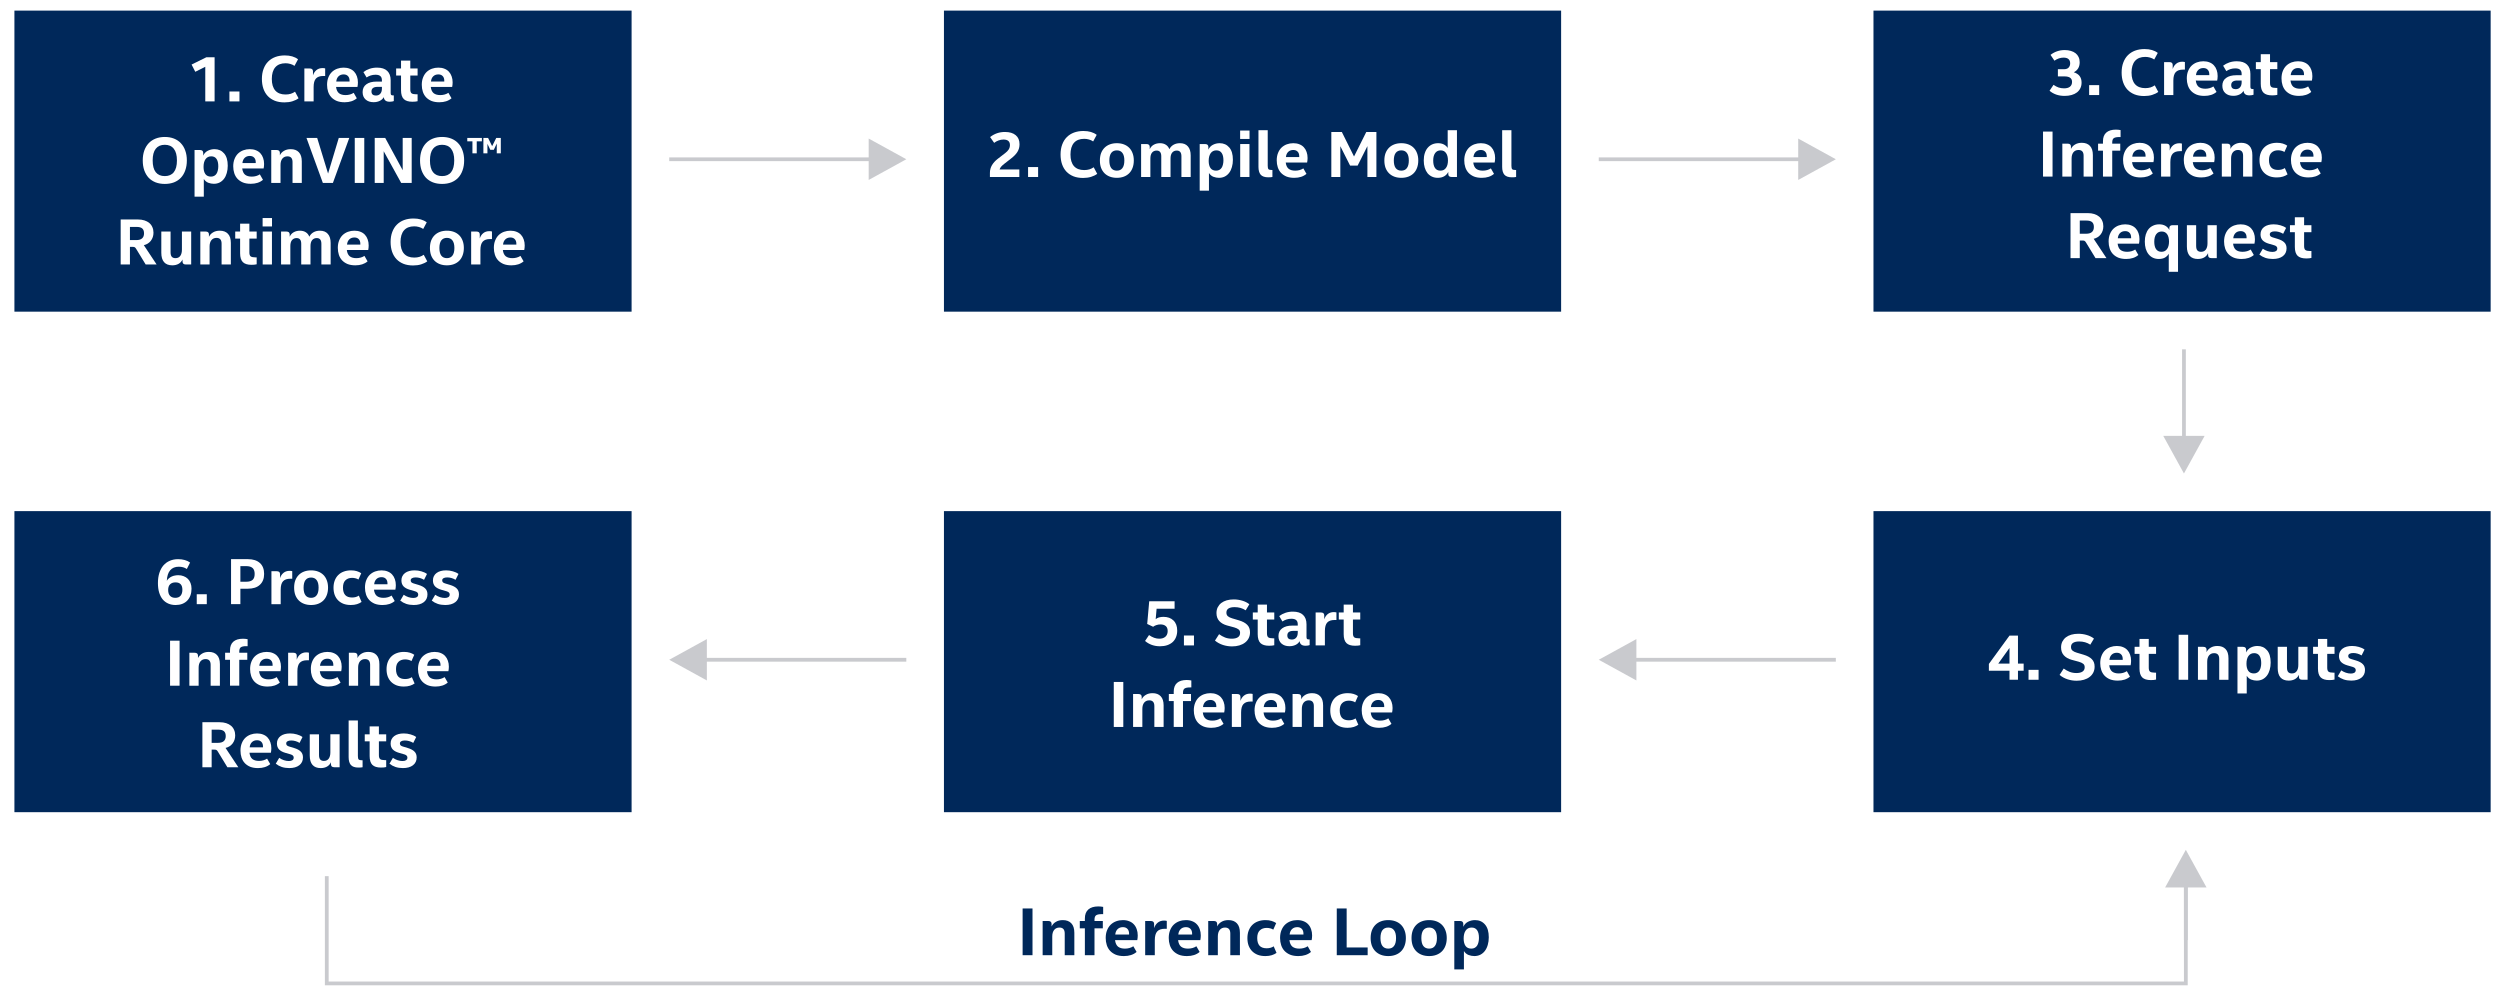 <?xml version="1.0" encoding="UTF-8" standalone="no"?>
<svg
   width="664.315"
   height="265.152"
   viewBox="0 0 664.315 265.152"
   fill="none"
   version="1.1"
   id="svg19777"
   sodipodi:docname="IMPLEMENT_PIPELINE_with_API_C.svg"
   inkscape:version="1.1.2 (b8e25be833, 2022-02-05)"
   xmlns:inkscape="http://www.inkscape.org/namespaces/inkscape"
   xmlns:sodipodi="http://sodipodi.sourceforge.net/DTD/sodipodi-0.dtd"
   xmlns="http://www.w3.org/2000/svg"
   xmlns:svg="http://www.w3.org/2000/svg">
  <defs
     id="defs19781" />
  <sodipodi:namedview
     id="namedview19779"
     pagecolor="#ffffff"
     bordercolor="#666666"
     borderopacity="1.0"
     inkscape:pageshadow="2"
     inkscape:pageopacity="0.0"
     inkscape:pagecheckerboard="0"
     showgrid="false"
     inkscape:zoom="1.3249068"
     inkscape:cx="332.85359"
     inkscape:cy="52.833903"
     inkscape:window-width="1920"
     inkscape:window-height="1137"
     inkscape:window-x="-8"
     inkscape:window-y="-8"
     inkscape:window-maximized="1"
     inkscape:current-layer="svg19777" />
  <rect
     style="fill:#ffffff;stroke-width:0.93"
     id="rect64326"
     width="664.315"
     height="265.152"
     x="0"
     y="0" />
  <rect
     x="3.831"
     y="2.818"
     width="164"
     height="80"
     fill="#00285a"
     id="rect19723" />
  <rect
     x="250.831"
     y="2.818"
     width="164"
     height="80"
     fill="#00285a"
     id="rect19727" />
  <rect
     x="250.831"
     y="135.818"
     width="164"
     height="80"
     fill="#00285a"
     id="rect19731" />
  <rect
     x="3.831"
     y="135.818"
     width="164"
     height="80"
     fill="#00285a"
     id="rect19735" />
  <path
     d="m 274.364,253.818 h -2.628 v -12.42 h 2.628 z m 2.694,-9.09 h 1.458 c 0.612,0 0.918,0.264 0.918,0.792 v 0.666 c 0.24,-0.516 0.618,-0.924 1.134,-1.224 0.516,-0.312 1.134,-0.468 1.854,-0.468 0.972,0 1.722,0.282 2.25,0.846 0.54,0.564 0.81,1.41 0.81,2.538 v 5.94 h -2.556 v -5.76 c 0,-1.056 -0.468,-1.584 -1.404,-1.584 -0.588,0 -1.056,0.21 -1.404,0.63 -0.336,0.42 -0.504,1.002 -0.504,1.746 v 4.968 h -2.556 z m 16.082,-1.818 h -0.414 c -0.672,0 -1.158,0.102 -1.458,0.306 -0.288,0.192 -0.432,0.594 -0.432,1.206 v 0.306 h 2.214 v 1.944 h -2.214 v 7.146 h -2.556 v -7.146 h -1.35 v -1.944 h 1.35 v -0.666 c 0,-1.056 0.306,-1.854 0.918,-2.394 0.612,-0.54 1.5,-0.81 2.664,-0.81 0.204,0 0.426,0.012 0.666,0.036 0.24,0.012 0.444,0.042 0.612,0.09 z m 3.16,6.912 c 0.096,0.792 0.36,1.368 0.792,1.728 0.444,0.348 1.056,0.522 1.836,0.522 0.42,0 0.822,-0.054 1.206,-0.162 0.384,-0.108 0.726,-0.264 1.026,-0.468 l 0.864,1.512 c -0.852,0.732 -1.974,1.098 -3.366,1.098 -0.828,0 -1.548,-0.12 -2.16,-0.36 -0.6,-0.252 -1.104,-0.594 -1.512,-1.026 -0.396,-0.432 -0.69,-0.942 -0.882,-1.53 -0.192,-0.588 -0.288,-1.218 -0.288,-1.89 0,-0.78 0.12,-1.464 0.36,-2.052 0.24,-0.6 0.564,-1.098 0.972,-1.494 0.42,-0.396 0.906,-0.696 1.458,-0.9 0.564,-0.204 1.158,-0.306 1.782,-0.306 0.636,0 1.2,0.102 1.692,0.306 0.492,0.192 0.9,0.468 1.224,0.828 0.336,0.36 0.588,0.792 0.756,1.296 0.18,0.492 0.27,1.044 0.27,1.656 0,0.204 -0.012,0.42 -0.036,0.648 -0.012,0.216 -0.042,0.414 -0.09,0.594 z m 2.088,-3.456 c -0.576,0 -1.044,0.174 -1.404,0.522 -0.36,0.348 -0.57,0.828 -0.63,1.44 h 3.672 v -0.234 c 0,-0.552 -0.15,-0.978 -0.45,-1.278 -0.288,-0.3 -0.684,-0.45 -1.188,-0.45 z m 5.916,-1.638 h 1.458 c 0.612,0 0.918,0.264 0.918,0.792 v 1.116 c 0.192,-0.612 0.51,-1.098 0.954,-1.458 0.456,-0.372 1.02,-0.558 1.692,-0.558 0.276,0 0.516,0.03 0.72,0.09 v 2.088 h -0.522 c -0.912,0 -1.584,0.234 -2.016,0.702 -0.432,0.468 -0.648,1.248 -0.648,2.34 v 3.978 h -2.556 z m 8.747,5.094 c 0.096,0.792 0.36,1.368 0.792,1.728 0.444,0.348 1.056,0.522 1.836,0.522 0.42,0 0.822,-0.054 1.206,-0.162 0.384,-0.108 0.726,-0.264 1.026,-0.468 l 0.864,1.512 c -0.852,0.732 -1.974,1.098 -3.366,1.098 -0.828,0 -1.548,-0.12 -2.16,-0.36 -0.6,-0.252 -1.104,-0.594 -1.512,-1.026 -0.396,-0.432 -0.69,-0.942 -0.882,-1.53 -0.192,-0.588 -0.288,-1.218 -0.288,-1.89 0,-0.78 0.12,-1.464 0.36,-2.052 0.24,-0.6 0.564,-1.098 0.972,-1.494 0.42,-0.396 0.906,-0.696 1.458,-0.9 0.564,-0.204 1.158,-0.306 1.782,-0.306 0.636,0 1.2,0.102 1.692,0.306 0.492,0.192 0.9,0.468 1.224,0.828 0.336,0.36 0.588,0.792 0.756,1.296 0.18,0.492 0.27,1.044 0.27,1.656 0,0.204 -0.012,0.42 -0.036,0.648 -0.012,0.216 -0.042,0.414 -0.09,0.594 z m 2.088,-3.456 c -0.576,0 -1.044,0.174 -1.404,0.522 -0.36,0.348 -0.57,0.828 -0.63,1.44 h 3.672 v -0.234 c 0,-0.552 -0.15,-0.978 -0.45,-1.278 -0.288,-0.3 -0.684,-0.45 -1.188,-0.45 z m 5.917,-1.638 h 1.458 c 0.612,0 0.918,0.264 0.918,0.792 v 0.666 c 0.24,-0.516 0.618,-0.924 1.134,-1.224 0.516,-0.312 1.134,-0.468 1.854,-0.468 0.972,0 1.722,0.282 2.25,0.846 0.54,0.564 0.81,1.41 0.81,2.538 v 5.94 h -2.556 v -5.76 c 0,-1.056 -0.468,-1.584 -1.404,-1.584 -0.588,0 -1.056,0.21 -1.404,0.63 -0.336,0.42 -0.504,1.002 -0.504,1.746 v 4.968 h -2.556 z m 13.022,4.536 c 0,0.888 0.204,1.566 0.612,2.034 0.42,0.456 1.05,0.684 1.89,0.684 0.348,0 0.684,-0.042 1.008,-0.126 0.336,-0.096 0.624,-0.228 0.864,-0.396 l 0.756,1.746 c -0.348,0.252 -0.768,0.456 -1.26,0.612 -0.492,0.156 -1.062,0.234 -1.71,0.234 -0.744,0 -1.41,-0.108 -1.998,-0.324 -0.588,-0.228 -1.086,-0.546 -1.494,-0.954 -0.408,-0.408 -0.726,-0.906 -0.954,-1.494 -0.216,-0.588 -0.324,-1.254 -0.324,-1.998 0,-0.744 0.114,-1.41 0.342,-1.998 0.228,-0.588 0.546,-1.086 0.954,-1.494 0.42,-0.42 0.924,-0.738 1.512,-0.954 0.6,-0.228 1.272,-0.342 2.016,-0.342 0.6,0 1.134,0.072 1.602,0.216 0.468,0.144 0.876,0.336 1.224,0.576 l -0.774,1.746 c -0.228,-0.156 -0.492,-0.27 -0.792,-0.342 -0.3,-0.084 -0.618,-0.126 -0.954,-0.126 -0.768,0 -1.38,0.222 -1.836,0.666 -0.456,0.432 -0.684,1.11 -0.684,2.034 z m 8.557,0.558 c 0.096,0.792 0.36,1.368 0.792,1.728 0.444,0.348 1.056,0.522 1.836,0.522 0.42,0 0.822,-0.054 1.206,-0.162 0.384,-0.108 0.726,-0.264 1.026,-0.468 l 0.864,1.512 c -0.852,0.732 -1.974,1.098 -3.366,1.098 -0.828,0 -1.548,-0.12 -2.16,-0.36 -0.6,-0.252 -1.104,-0.594 -1.512,-1.026 -0.396,-0.432 -0.69,-0.942 -0.882,-1.53 -0.192,-0.588 -0.288,-1.218 -0.288,-1.89 0,-0.78 0.12,-1.464 0.36,-2.052 0.24,-0.6 0.564,-1.098 0.972,-1.494 0.42,-0.396 0.906,-0.696 1.458,-0.9 0.564,-0.204 1.158,-0.306 1.782,-0.306 0.636,0 1.2,0.102 1.692,0.306 0.492,0.192 0.9,0.468 1.224,0.828 0.336,0.36 0.588,0.792 0.756,1.296 0.18,0.492 0.27,1.044 0.27,1.656 0,0.204 -0.012,0.42 -0.036,0.648 -0.012,0.216 -0.042,0.414 -0.09,0.594 z m 2.088,-3.456 c -0.576,0 -1.044,0.174 -1.404,0.522 -0.36,0.348 -0.57,0.828 -0.63,1.44 h 3.672 v -0.234 c 0,-0.552 -0.15,-0.978 -0.45,-1.278 -0.288,-0.3 -0.684,-0.45 -1.188,-0.45 z m 13.119,5.4 h 5.58 v 2.052 h -8.208 v -12.42 h 2.628 z m 15.734,-2.502 c 0,0.756 -0.114,1.434 -0.342,2.034 -0.216,0.588 -0.528,1.086 -0.936,1.494 -0.408,0.408 -0.9,0.72 -1.476,0.936 -0.576,0.216 -1.218,0.324 -1.926,0.324 -0.708,0 -1.35,-0.108 -1.926,-0.324 -0.576,-0.216 -1.068,-0.528 -1.476,-0.936 -0.408,-0.408 -0.726,-0.906 -0.954,-1.494 -0.216,-0.6 -0.324,-1.278 -0.324,-2.034 0,-0.756 0.108,-1.428 0.324,-2.016 0.228,-0.588 0.546,-1.086 0.954,-1.494 0.408,-0.408 0.9,-0.72 1.476,-0.936 0.576,-0.216 1.218,-0.324 1.926,-0.324 0.708,0 1.35,0.108 1.926,0.324 0.576,0.216 1.068,0.528 1.476,0.936 0.408,0.408 0.72,0.906 0.936,1.494 0.228,0.588 0.342,1.26 0.342,2.016 z m -2.61,0 c 0,-0.924 -0.18,-1.62 -0.54,-2.088 -0.348,-0.468 -0.858,-0.702 -1.53,-0.702 -0.672,0 -1.188,0.234 -1.548,0.702 -0.348,0.468 -0.522,1.164 -0.522,2.088 0,0.936 0.174,1.638 0.522,2.106 0.36,0.468 0.876,0.702 1.548,0.702 0.672,0 1.182,-0.234 1.53,-0.702 0.36,-0.468 0.54,-1.17 0.54,-2.106 z m 13.473,0 c 0,0.756 -0.114,1.434 -0.342,2.034 -0.216,0.588 -0.528,1.086 -0.936,1.494 -0.408,0.408 -0.9,0.72 -1.476,0.936 -0.576,0.216 -1.218,0.324 -1.926,0.324 -0.708,0 -1.35,-0.108 -1.926,-0.324 -0.576,-0.216 -1.068,-0.528 -1.476,-0.936 -0.408,-0.408 -0.726,-0.906 -0.954,-1.494 -0.216,-0.6 -0.324,-1.278 -0.324,-2.034 0,-0.756 0.108,-1.428 0.324,-2.016 0.228,-0.588 0.546,-1.086 0.954,-1.494 0.408,-0.408 0.9,-0.72 1.476,-0.936 0.576,-0.216 1.218,-0.324 1.926,-0.324 0.708,0 1.35,0.108 1.926,0.324 0.576,0.216 1.068,0.528 1.476,0.936 0.408,0.408 0.72,0.906 0.936,1.494 0.228,0.588 0.342,1.26 0.342,2.016 z m -2.61,0 c 0,-0.924 -0.18,-1.62 -0.54,-2.088 -0.348,-0.468 -0.858,-0.702 -1.53,-0.702 -0.672,0 -1.188,0.234 -1.548,0.702 -0.348,0.468 -0.522,1.164 -0.522,2.088 0,0.936 0.174,1.638 0.522,2.106 0.36,0.468 0.876,0.702 1.548,0.702 0.672,0 1.182,-0.234 1.53,-0.702 0.36,-0.468 0.54,-1.17 0.54,-2.106 z m 7.011,-2.988 c 0.276,-0.612 0.702,-1.062 1.278,-1.35 0.576,-0.288 1.188,-0.432 1.836,-0.432 1.092,0 1.974,0.39 2.646,1.17 0.672,0.768 1.008,1.902 1.008,3.402 0,0.732 -0.09,1.404 -0.27,2.016 -0.168,0.612 -0.42,1.14 -0.756,1.584 -0.324,0.432 -0.726,0.774 -1.206,1.026 -0.48,0.24 -1.02,0.36 -1.62,0.36 -0.504,0 -1.014,-0.096 -1.53,-0.288 -0.504,-0.204 -0.912,-0.552 -1.224,-1.044 v 4.878 h -2.556 v -12.87 h 1.476 c 0.612,0 0.918,0.27 0.918,0.81 z m 0.09,3.114 c 0,0.84 0.168,1.5 0.504,1.98 0.348,0.468 0.858,0.702 1.53,0.702 0.36,0 0.666,-0.072 0.918,-0.216 0.264,-0.144 0.474,-0.342 0.63,-0.594 0.168,-0.264 0.288,-0.57 0.36,-0.918 0.084,-0.348 0.126,-0.72 0.126,-1.116 0,-0.888 -0.162,-1.566 -0.486,-2.034 -0.324,-0.48 -0.81,-0.72 -1.458,-0.72 -0.684,0 -1.212,0.264 -1.584,0.792 -0.36,0.516 -0.54,1.224 -0.54,2.124 z"
     fill="#00285a"
     id="path19739" />
  <rect
     x="497.831"
     y="2.818"
     width="164"
     height="80"
     fill="#00285a"
     id="rect19741" />
  <rect
     x="497.831"
     y="135.818"
     width="164"
     height="80"
     fill="#00285a"
     id="rect19749" />
  <path
     d="m 86.831,232.818 v 28.501 H 580.831 v -28.501"
     stroke="#c9cace"
     id="path19755" />
  <path
     d="m 230.831,47.818 10,-5.5 -10,-5.5 v 5 h -53 v 1 h 53 z"
     fill="#c9cace"
     id="path19757" />
  <path
     d="m 586.331,235.818 -5.5,-10 -5.5,10 h 5 v 14 h 1 v -14 z"
     fill="#c9cace"
     id="path19759" />
  <path
     d="m 574.831,115.818 5.5,10 5.5,-10 h -5 V 92.818 h -1 v 23 z"
     fill="#c9cace"
     id="path19761" />
  <path
     d="m 477.831,47.818 10,-5.5 -10,-5.5 v 5 h -53 v 1 h 53 z"
     fill="#c9cace"
     id="path19763" />
  <path
     d="m 434.831,169.818 -10,5.5 10,5.5 v -5 h 53 v -1 h -53 z"
     fill="#c9cace"
     id="path19773" />
  <path
     d="m 187.831,169.818 -10,5.5 10,5.5 v -5 h 53 v -1 h -53 z"
     fill="#c9cace"
     id="path19775" />
  <g
     aria-label="1. Create
OpenVINO™
Runtime Core"
     id="text23375"
     style="font-weight:bold;font-size:17.333px;line-height:1.25;font-family:'Intel Clear';-inkscape-font-specification:'Intel Clear, Bold';text-align:center;text-anchor:middle;fill:#ffffff">
    <path
       d="m 54.547,26.947 v -9.204 l -2.652,1.335 -0.988,-1.924 3.935,-1.941 h 2.184 v 11.735 z"
       id="path9583" />
    <path
       d="m 60.961,26.947 v -2.635 h 2.669 v 2.635 z"
       id="path9585" />
    <path
       d="m 79.334,26.115 q -0.676,0.503 -1.629,0.797 -0.936,0.295 -2.132,0.295 -1.439,0 -2.548,-0.433 -1.109,-0.451 -1.872,-1.248 -0.763,-0.815 -1.161,-1.959 -0.399,-1.161 -0.399,-2.583 0,-1.491 0.433,-2.652 0.433,-1.179 1.231,-1.976 0.797,-0.797 1.907,-1.213 1.127,-0.416 2.513,-0.416 2.184,0 3.519,1.023 l -0.936,1.751 q -0.537,-0.364 -1.144,-0.52 -0.589,-0.173 -1.248,-0.173 -1.785,0 -2.721,1.075 -0.919,1.075 -0.919,3.103 0,2.011 0.919,3.068 0.936,1.057 2.721,1.057 0.78,0 1.404,-0.191 0.624,-0.208 1.127,-0.555 z"
       id="path9587" />
    <path
       d="m 80.877,18.194 h 1.404 q 0.884,0 0.884,0.763 v 1.075 q 0.277,-0.884 0.919,-1.404 0.659,-0.537 1.629,-0.537 0.399,0 0.693,0.087 v 2.011 h -0.503 q -1.317,0 -1.941,0.676 -0.624,0.676 -0.624,2.253 v 3.831 h -2.461 z"
       id="path9589" />
    <path
       d="m 89.301,23.099 q 0.139,1.144 0.763,1.664 0.641,0.503 1.768,0.503 0.607,0 1.161,-0.156 0.555,-0.156 0.988,-0.451 l 0.832,1.456 q -1.231,1.057 -3.241,1.057 -1.196,0 -2.08,-0.347 -0.867,-0.364 -1.456,-0.988 -0.572,-0.624 -0.849,-1.473 -0.277,-0.849 -0.277,-1.82 0,-1.127 0.347,-1.976 0.347,-0.867 0.936,-1.439 0.607,-0.572 1.404,-0.867 0.815,-0.295 1.716,-0.295 0.919,0 1.629,0.295 0.711,0.277 1.179,0.797 0.485,0.52 0.728,1.248 0.26,0.711 0.26,1.595 0,0.295 -0.035,0.624 -0.017,0.312 -0.087,0.572 z m 2.011,-3.328 q -0.832,0 -1.352,0.503 -0.52,0.503 -0.607,1.387 h 3.536 v -0.225 q 0,-0.797 -0.433,-1.231 -0.416,-0.433 -1.144,-0.433 z"
       id="path9591" />
    <path
       d="m 96.355,24.486 q 0,-1.369 0.988,-2.08 0.988,-0.728 2.721,-0.728 h 1.421 v -0.347 q 0,-0.763 -0.416,-1.109 -0.399,-0.364 -1.283,-0.364 -0.659,0 -1.265,0.191 -0.607,0.191 -1.109,0.537 l -0.849,-1.439 q 0.728,-0.555 1.647,-0.867 0.919,-0.312 1.976,-0.312 1.803,0 2.704,0.867 0.919,0.867 0.919,2.496 v 3.363 q 0,0.399 0.139,0.537 0.139,0.121 0.503,0.121 h 0.191 v 1.508 q -0.191,0.069 -0.451,0.121 -0.26,0.052 -0.624,0.052 -0.763,0 -1.144,-0.312 -0.381,-0.312 -0.451,-0.919 -0.312,0.624 -1.04,0.988 -0.728,0.364 -1.664,0.364 -1.317,0 -2.115,-0.711 -0.797,-0.711 -0.797,-1.959 z m 3.536,0.901 q 0.745,0 1.161,-0.485 0.433,-0.485 0.433,-1.369 v -0.451 h -1.196 q -0.763,0 -1.179,0.312 -0.399,0.295 -0.399,0.901 0,0.555 0.312,0.832 0.329,0.26 0.867,0.26 z"
       id="path9593" />
    <path
       d="m 110.967,25.058 v 1.837 q -0.277,0.069 -0.607,0.104 -0.329,0.035 -0.78,0.035 -1.56,0 -2.288,-0.711 -0.728,-0.728 -0.728,-2.357 v -3.9 h -1.3 v -1.872 h 1.3 v -2.097 h 2.461 v 2.097 h 1.941 v 1.872 h -1.941 v 3.675 q 0,0.78 0.347,1.057 0.347,0.26 1.248,0.26 z"
       id="path9595" />
    <path
       d="m 114.469,23.099 q 0.139,1.144 0.763,1.664 0.641,0.503 1.768,0.503 0.607,0 1.161,-0.156 0.555,-0.156 0.988,-0.451 l 0.832,1.456 q -1.231,1.057 -3.241,1.057 -1.196,0 -2.08,-0.347 -0.867,-0.364 -1.456,-0.988 -0.572,-0.624 -0.849,-1.473 -0.277,-0.849 -0.277,-1.82 0,-1.127 0.347,-1.976 0.347,-0.867 0.936,-1.439 0.607,-0.572 1.404,-0.867 0.815,-0.295 1.716,-0.295 0.919,0 1.629,0.295 0.711,0.277 1.179,0.797 0.485,0.52 0.728,1.248 0.26,0.711 0.26,1.595 0,0.295 -0.035,0.624 -0.017,0.312 -0.087,0.572 z m 2.011,-3.328 q -0.832,0 -1.352,0.503 -0.52,0.503 -0.607,1.387 h 3.536 v -0.225 q 0,-0.797 -0.433,-1.231 -0.416,-0.433 -1.144,-0.433 z"
       id="path9597" />
    <path
       d="m 43.792,46.794 q 1.577,0 2.392,-1.04 0.832,-1.04 0.832,-3.12 0,-2.063 -0.832,-3.103 -0.815,-1.057 -2.392,-1.057 -1.577,0 -2.409,1.057 -0.815,1.04 -0.815,3.103 0,2.08 0.815,3.12 0.832,1.04 2.409,1.04 z m 0,2.08 q -1.352,0 -2.444,-0.416 -1.092,-0.433 -1.855,-1.231 -0.745,-0.815 -1.161,-1.976 -0.399,-1.161 -0.399,-2.617 0,-1.456 0.399,-2.6 0.416,-1.161 1.161,-1.959 0.763,-0.815 1.855,-1.248 1.092,-0.433 2.444,-0.433 1.352,0 2.444,0.433 1.092,0.433 1.837,1.248 0.763,0.797 1.161,1.959 0.416,1.144 0.416,2.6 0,1.456 -0.416,2.617 -0.399,1.161 -1.161,1.976 -0.745,0.797 -1.837,1.231 -1.092,0.416 -2.444,0.416 z"
       id="path9599" />
    <path
       d="m 54.001,41.351 q 0.399,-0.884 1.231,-1.3 0.832,-0.416 1.768,-0.416 1.577,0 2.548,1.127 0.971,1.109 0.971,3.276 0,1.057 -0.26,1.941 -0.243,0.884 -0.728,1.525 -0.468,0.624 -1.161,0.988 -0.693,0.347 -1.56,0.347 -0.728,0 -1.473,-0.277 -0.728,-0.295 -1.179,-1.005 v 4.697 h -2.461 v -12.393 h 1.421 q 0.884,0 0.884,0.78 z m 0.087,2.999 q 0,1.213 0.485,1.907 0.503,0.676 1.473,0.676 0.52,0 0.884,-0.208 0.381,-0.208 0.607,-0.572 0.243,-0.381 0.347,-0.884 0.121,-0.503 0.121,-1.075 0,-1.283 -0.468,-1.959 -0.468,-0.693 -1.404,-0.693 -0.988,0 -1.525,0.763 -0.52,0.745 -0.52,2.045 z"
       id="path9601" />
    <path
       d="m 64.367,44.766 q 0.139,1.144 0.763,1.664 0.641,0.503 1.768,0.503 0.607,0 1.161,-0.156 0.555,-0.156 0.988,-0.451 l 0.832,1.456 q -1.231,1.057 -3.241,1.057 -1.196,0 -2.08,-0.347 -0.867,-0.364 -1.456,-0.988 -0.572,-0.624 -0.849,-1.473 -0.277,-0.849 -0.277,-1.82 0,-1.127 0.347,-1.976 0.347,-0.867 0.936,-1.439 0.607,-0.572 1.404,-0.867 0.815,-0.295 1.716,-0.295 0.919,0 1.629,0.295 0.711,0.277 1.179,0.797 0.485,0.52 0.728,1.248 0.26,0.711 0.26,1.595 0,0.295 -0.035,0.624 -0.017,0.312 -0.087,0.572 z m 2.011,-3.328 q -0.832,0 -1.352,0.503 -0.52,0.503 -0.607,1.387 h 3.536 v -0.225 q 0,-0.797 -0.433,-1.231 -0.416,-0.433 -1.144,-0.433 z"
       id="path9603" />
    <path
       d="m 72.08,39.861 h 1.404 q 0.884,0 0.884,0.763 v 0.641 q 0.347,-0.745 1.092,-1.179 0.745,-0.451 1.785,-0.451 1.404,0 2.167,0.815 0.78,0.815 0.78,2.444 v 5.72 h -2.461 v -5.547 q 0,-1.525 -1.352,-1.525 -0.849,0 -1.352,0.607 -0.485,0.607 -0.485,1.681 v 4.784 h -2.461 z"
       id="path9605" />
    <path
       d="m 84.283,36.654 2.895,9.464 2.843,-9.464 H 92.811 L 88.46,48.614 H 85.791 L 81.44,36.654 Z"
       id="path9607" />
    <path
       d="M 96.797,48.614 H 94.267 V 36.654 h 2.531 z"
       id="path9609" />
    <path
       d="m 102.361,36.654 4.645,8.58 v -8.58 h 2.392 v 11.96 h -2.791 l -4.645,-8.424 v 8.424 H 99.571 V 36.654 Z"
       id="path9611" />
    <path
       d="m 117.476,46.794 q 1.577,0 2.392,-1.04 0.832,-1.04 0.832,-3.12 0,-2.063 -0.832,-3.103 -0.815,-1.057 -2.392,-1.057 -1.577,0 -2.409,1.057 -0.815,1.04 -0.815,3.103 0,2.08 0.815,3.12 0.832,1.04 2.409,1.04 z m 0,2.08 q -1.352,0 -2.444,-0.416 -1.092,-0.433 -1.855,-1.231 -0.745,-0.815 -1.161,-1.976 -0.399,-1.161 -0.399,-2.617 0,-1.456 0.399,-2.6 0.416,-1.161 1.161,-1.959 0.763,-0.815 1.855,-1.248 1.092,-0.433 2.444,-0.433 1.352,0 2.444,0.433 1.092,0.433 1.837,1.248 0.763,0.797 1.161,1.959 0.416,1.144 0.416,2.6 0,1.456 -0.416,2.617 -0.399,1.161 -1.161,1.976 -0.745,0.797 -1.837,1.231 -1.092,0.416 -2.444,0.416 z"
       id="path9613" />
    <path
       d="m 128.448,40.745 v -4.091 h 1.248 l 1.075,2.184 1.092,-2.184 h 1.213 v 4.091 h -1.075 v -2.617 l -0.78,1.681 h -0.936 l -0.763,-1.595 v 2.531 z m -2.912,0 v -3.189 h -1.369 v -0.901 h 3.883 v 0.901 h -1.369 v 3.189 z"
       id="path9615" />
    <path
       d="m 40.785,61.822 q 0,1.231 -0.693,2.149 -0.693,0.901 -1.872,1.179 l 3.397,5.131 h -2.912 l -2.531,-4.16 q -0.191,-0.312 -0.364,-0.416 -0.173,-0.104 -0.537,-0.104 H 34.527 v 4.68 H 32.066 V 58.321 h 4.593 q 0.953,0 1.716,0.243 0.763,0.243 1.3,0.693 0.537,0.451 0.815,1.109 0.295,0.641 0.295,1.456 z m -2.513,0.191 q 0,-0.884 -0.468,-1.3 -0.468,-0.416 -1.508,-0.416 H 34.527 v 3.501 h 1.716 q 0.988,0 1.508,-0.451 0.52,-0.451 0.52,-1.335 z"
       id="path9617" />
    <path
       d="m 50.803,70.281 h -1.404 q -0.485,0 -0.693,-0.208 -0.208,-0.208 -0.208,-0.641 V 68.946 Q 48.151,69.726 47.423,70.125 46.713,70.506 45.777,70.506 q -1.439,0 -2.184,-0.849 -0.728,-0.849 -0.728,-2.479 v -5.651 h 2.461 v 5.495 q 0,0.849 0.329,1.213 0.329,0.364 0.971,0.364 0.849,0 1.283,-0.607 0.433,-0.607 0.433,-1.647 v -4.819 h 2.461 z"
       id="path9619" />
    <path
       d="m 53.23,61.527 h 1.404 q 0.884,0 0.884,0.763 v 0.641 q 0.347,-0.745 1.092,-1.179 0.745,-0.451 1.785,-0.451 1.404,0 2.167,0.815 0.78,0.815 0.78,2.444 v 5.72 h -2.461 v -5.547 q 0,-1.525 -1.352,-1.525 -0.849,0 -1.352,0.607 -0.485,0.607 -0.485,1.681 v 4.784 h -2.461 z"
       id="path9621" />
    <path
       d="m 68.206,68.391 v 1.837 q -0.277,0.069 -0.607,0.104 -0.329,0.035 -0.78,0.035 -1.56,0 -2.288,-0.711 -0.728,-0.728 -0.728,-2.357 v -3.9 h -1.3 v -1.872 h 1.3 v -2.097 h 2.461 v 2.097 h 1.941 v 1.872 H 66.265 v 3.675 q 0,0.78 0.347,1.057 0.347,0.26 1.248,0.26 z"
       id="path9623" />
    <path
       d="M 72.262,70.281 H 69.801 V 61.527 H 72.262 Z M 69.783,57.939 h 2.496 v 2.236 h -2.496 z"
       id="path9625" />
    <path
       d="m 82.506,70.281 h -2.461 v -5.495 q 0,-1.525 -1.231,-1.525 -0.78,0 -1.231,0.555 -0.433,0.537 -0.433,1.577 v 4.888 h -2.461 v -8.753 h 1.404 q 0.884,0 0.884,0.763 v 0.607 q 0.347,-0.78 1.057,-1.179 0.728,-0.416 1.664,-0.416 0.936,0 1.56,0.416 0.641,0.399 0.936,1.179 0.381,-0.763 1.109,-1.179 0.728,-0.416 1.716,-0.416 1.369,0 2.097,0.849 0.745,0.832 0.745,2.409 v 5.72 h -2.461 v -5.495 q 0,-1.525 -1.231,-1.525 -0.78,0 -1.231,0.555 -0.433,0.537 -0.433,1.577 z"
       id="path9627" />
    <path
       d="m 92.161,66.433 q 0.139,1.144 0.763,1.664 0.641,0.503 1.768,0.503 0.607,0 1.161,-0.156 0.555,-0.156 0.988,-0.451 l 0.832,1.456 Q 96.442,70.506 94.431,70.506 q -1.196,0 -2.08,-0.347 -0.867,-0.364 -1.456,-0.988 -0.572,-0.624 -0.849,-1.473 -0.277,-0.849 -0.277,-1.82 0,-1.127 0.347,-1.976 0.347,-0.867 0.936,-1.439 0.607,-0.572 1.404,-0.867 0.815,-0.295 1.716,-0.295 0.919,0 1.629,0.295 0.711,0.277 1.179,0.797 0.485,0.52 0.728,1.248 0.26,0.711 0.26,1.595 0,0.295 -0.035,0.624 -0.017,0.312 -0.087,0.572 z m 2.011,-3.328 q -0.832,0 -1.352,0.503 -0.52,0.503 -0.607,1.387 h 3.536 v -0.225 q 0,-0.797 -0.433,-1.231 -0.416,-0.433 -1.144,-0.433 z"
       id="path9629" />
    <path
       d="m 113.533,69.449 q -0.676,0.503 -1.629,0.797 -0.936,0.295 -2.132,0.295 -1.439,0 -2.548,-0.433 -1.109,-0.451 -1.872,-1.248 -0.763,-0.815 -1.161,-1.959 -0.399,-1.161 -0.399,-2.583 0,-1.491 0.433,-2.652 0.433,-1.179 1.231,-1.976 0.797,-0.797 1.907,-1.213 1.127,-0.416 2.513,-0.416 2.184,0 3.519,1.023 l -0.936,1.751 q -0.537,-0.364 -1.144,-0.52 -0.589,-0.173 -1.248,-0.173 -1.785,0 -2.721,1.075 -0.919,1.075 -0.919,3.103 0,2.011 0.919,3.068 0.936,1.057 2.721,1.057 0.78,0 1.404,-0.191 0.624,-0.208 1.127,-0.555 z"
       id="path9631" />
    <path
       d="m 123.257,65.895 q 0,1.092 -0.329,1.959 -0.312,0.849 -0.901,1.439 -0.589,0.589 -1.421,0.901 -0.832,0.312 -1.855,0.312 -1.023,0 -1.855,-0.312 -0.832,-0.312 -1.421,-0.901 -0.589,-0.589 -0.919,-1.439 -0.312,-0.867 -0.312,-1.959 0,-1.092 0.312,-1.941 0.329,-0.849 0.919,-1.439 0.589,-0.589 1.421,-0.901 0.832,-0.312 1.855,-0.312 1.023,0 1.855,0.312 0.832,0.312 1.421,0.901 0.589,0.589 0.901,1.439 0.329,0.849 0.329,1.941 z m -2.513,0 q 0,-1.335 -0.52,-2.011 -0.503,-0.676 -1.473,-0.676 -0.971,0 -1.491,0.676 -0.503,0.676 -0.503,2.011 0,1.352 0.503,2.028 0.52,0.676 1.491,0.676 0.971,0 1.473,-0.676 0.52,-0.676 0.52,-2.028 z"
       id="path9633" />
    <path
       d="m 125.198,61.527 h 1.404 q 0.884,0 0.884,0.763 v 1.075 q 0.277,-0.884 0.919,-1.404 0.659,-0.537 1.629,-0.537 0.399,0 0.693,0.087 v 2.011 h -0.503 q -1.317,0 -1.941,0.676 -0.624,0.676 -0.624,2.253 v 3.831 h -2.461 z"
       id="path9635" />
    <path
       d="m 133.622,66.433 q 0.139,1.144 0.763,1.664 0.641,0.503 1.768,0.503 0.607,0 1.161,-0.156 0.555,-0.156 0.988,-0.451 l 0.832,1.456 q -1.231,1.057 -3.241,1.057 -1.196,0 -2.08,-0.347 -0.867,-0.364 -1.456,-0.988 -0.572,-0.624 -0.849,-1.473 -0.277,-0.849 -0.277,-1.82 0,-1.127 0.347,-1.976 0.347,-0.867 0.936,-1.439 0.607,-0.572 1.404,-0.867 0.815,-0.295 1.716,-0.295 0.919,0 1.629,0.295 0.711,0.277 1.179,0.797 0.485,0.52 0.728,1.248 0.26,0.711 0.26,1.595 0,0.295 -0.035,0.624 -0.017,0.312 -0.087,0.572 z m 2.011,-3.328 q -0.832,0 -1.352,0.503 -0.52,0.503 -0.607,1.387 h 3.536 v -0.225 q 0,-0.797 -0.433,-1.231 -0.416,-0.433 -1.144,-0.433 z"
       id="path9637" />
  </g>
  <g
     aria-label="3. Create
Inference
 Request"
     id="text23375-7"
     style="font-weight:bold;font-size:17.333px;line-height:1.25;font-family:'Intel Clear';-inkscape-font-specification:'Intel Clear, Bold';text-align:center;text-anchor:middle;fill:#ffffff">
    <path
       d="m 552.626,16.539 q 0,0.936 -0.399,1.612 -0.399,0.659 -1.161,1.057 2.063,0.641 2.063,2.739 0,0.815 -0.312,1.473 -0.312,0.659 -0.901,1.127 -0.589,0.451 -1.421,0.693 -0.832,0.243 -1.872,0.243 -1.248,0 -2.271,-0.364 -1.005,-0.364 -1.733,-1.005 l 1.057,-1.577 q 0.659,0.468 1.335,0.711 0.676,0.225 1.456,0.225 1.04,0 1.577,-0.433 0.555,-0.451 0.555,-1.283 0,-1.456 -2.011,-1.456 h -1.751 v -1.907 h 1.595 q 0.867,0 1.265,-0.451 0.399,-0.451 0.399,-1.109 0,-0.728 -0.433,-1.127 -0.433,-0.399 -1.335,-0.399 -0.607,0 -1.231,0.208 -0.624,0.208 -1.179,0.607 l -1.04,-1.543 q 0.797,-0.624 1.751,-0.953 0.953,-0.329 2.028,-0.329 0.884,0 1.612,0.225 0.745,0.208 1.265,0.624 0.52,0.399 0.797,1.005 0.295,0.607 0.295,1.387 z"
       id="path9669" />
    <path
       d="m 555.139,25.257 v -2.635 h 2.669 v 2.635 z"
       id="path9671" />
    <path
       d="m 573.513,24.425 q -0.676,0.503 -1.629,0.797 -0.936,0.295 -2.132,0.295 -1.439,0 -2.548,-0.433 -1.109,-0.451 -1.872,-1.248 -0.763,-0.815 -1.161,-1.959 -0.399,-1.161 -0.399,-2.583 0,-1.491 0.433,-2.652 0.433,-1.179 1.231,-1.976 0.797,-0.797 1.907,-1.213 1.127,-0.416 2.513,-0.416 2.184,0 3.519,1.023 l -0.936,1.751 q -0.537,-0.364 -1.144,-0.52 -0.589,-0.173 -1.248,-0.173 -1.785,0 -2.721,1.075 -0.919,1.075 -0.919,3.103 0,2.011 0.919,3.068 0.936,1.057 2.721,1.057 0.78,0 1.404,-0.191 0.624,-0.208 1.127,-0.555 z"
       id="path9673" />
    <path
       d="m 575.055,16.504 h 1.404 q 0.884,0 0.884,0.763 v 1.075 q 0.277,-0.884 0.919,-1.404 0.659,-0.537 1.629,-0.537 0.399,0 0.693,0.087 v 2.011 h -0.503 q -1.317,0 -1.941,0.676 -0.624,0.676 -0.624,2.253 v 3.831 h -2.461 z"
       id="path9675" />
    <path
       d="m 583.479,21.409 q 0.139,1.144 0.763,1.664 0.641,0.503 1.768,0.503 0.607,0 1.161,-0.156 0.555,-0.156 0.988,-0.451 l 0.832,1.456 q -1.231,1.057 -3.241,1.057 -1.196,0 -2.08,-0.347 -0.867,-0.364 -1.456,-0.988 -0.572,-0.624 -0.849,-1.473 -0.277,-0.849 -0.277,-1.82 0,-1.127 0.347,-1.976 0.347,-0.867 0.936,-1.439 0.607,-0.572 1.404,-0.867 0.815,-0.295 1.716,-0.295 0.919,0 1.629,0.295 0.711,0.277 1.179,0.797 0.485,0.52 0.728,1.248 0.26,0.711 0.26,1.595 0,0.295 -0.035,0.624 -0.017,0.312 -0.087,0.572 z m 2.011,-3.328 q -0.832,0 -1.352,0.503 -0.52,0.503 -0.607,1.387 h 3.536 v -0.225 q 0,-0.797 -0.433,-1.231 -0.416,-0.433 -1.144,-0.433 z"
       id="path9677" />
    <path
       d="m 590.534,22.796 q 0,-1.369 0.988,-2.08 0.988,-0.728 2.721,-0.728 h 1.421 v -0.347 q 0,-0.763 -0.416,-1.109 -0.399,-0.364 -1.283,-0.364 -0.659,0 -1.265,0.191 -0.607,0.191 -1.109,0.537 l -0.849,-1.439 q 0.728,-0.555 1.647,-0.867 0.919,-0.312 1.976,-0.312 1.803,0 2.704,0.867 0.919,0.867 0.919,2.496 v 3.363 q 0,0.399 0.139,0.537 0.139,0.121 0.503,0.121 h 0.191 v 1.508 q -0.191,0.069 -0.451,0.121 -0.26,0.052 -0.624,0.052 -0.763,0 -1.144,-0.312 -0.381,-0.312 -0.451,-0.919 -0.312,0.624 -1.04,0.988 -0.728,0.364 -1.664,0.364 -1.317,0 -2.115,-0.711 -0.797,-0.711 -0.797,-1.959 z m 3.536,0.901 q 0.745,0 1.161,-0.485 0.433,-0.485 0.433,-1.369 V 21.392 h -1.196 q -0.763,0 -1.179,0.312 -0.399,0.295 -0.399,0.901 0,0.555 0.312,0.832 0.329,0.26 0.867,0.26 z"
       id="path9679" />
    <path
       d="m 605.146,23.368 v 1.837 q -0.277,0.069 -0.607,0.104 -0.329,0.035 -0.78,0.035 -1.56,0 -2.288,-0.711 -0.728,-0.728 -0.728,-2.357 v -3.9 h -1.3 v -1.872 h 1.3 V 14.407 h 2.461 v 2.097 h 1.941 v 1.872 h -1.941 v 3.675 q 0,0.78 0.347,1.057 0.347,0.26 1.248,0.26 z"
       id="path9681" />
    <path
       d="m 608.647,21.409 q 0.139,1.144 0.763,1.664 0.641,0.503 1.768,0.503 0.607,0 1.161,-0.156 0.555,-0.156 0.988,-0.451 l 0.832,1.456 q -1.231,1.057 -3.241,1.057 -1.196,0 -2.08,-0.347 -0.867,-0.364 -1.456,-0.988 -0.572,-0.624 -0.849,-1.473 -0.277,-0.849 -0.277,-1.82 0,-1.127 0.347,-1.976 0.347,-0.867 0.936,-1.439 0.607,-0.572 1.404,-0.867 0.815,-0.295 1.716,-0.295 0.919,0 1.629,0.295 0.711,0.277 1.179,0.797 0.485,0.52 0.728,1.248 0.26,0.711 0.26,1.595 0,0.295 -0.035,0.624 -0.017,0.312 -0.087,0.572 z m 2.011,-3.328 q -0.832,0 -1.352,0.503 -0.52,0.503 -0.607,1.387 h 3.536 v -0.225 q 0,-0.797 -0.433,-1.231 -0.416,-0.433 -1.144,-0.433 z"
       id="path9683" />
    <path
       d="m 545.415,46.924 h -2.531 V 34.964 h 2.531 z"
       id="path9685" />
    <path
       d="m 548.015,38.171 h 1.404 q 0.884,0 0.884,0.763 v 0.641 q 0.347,-0.745 1.092,-1.179 0.745,-0.451 1.785,-0.451 1.404,0 2.167,0.815 0.78,0.815 0.78,2.444 v 5.72 h -2.461 v -5.547 q 0,-1.525 -1.352,-1.525 -0.849,0 -1.352,0.607 -0.485,0.607 -0.485,1.681 v 4.784 h -2.461 z"
       id="path9687" />
    <path
       d="m 563.494,36.42 h -0.399 q -0.971,0 -1.404,0.295 -0.416,0.277 -0.416,1.161 v 0.295 h 2.132 v 1.872 h -2.132 v 6.881 h -2.461 v -6.881 h -1.3 v -1.872 h 1.3 v -0.641 q 0,-1.525 0.884,-2.305 0.884,-0.78 2.565,-0.78 0.295,0 0.641,0.035 0.347,0.017 0.589,0.087 z"
       id="path9689" />
    <path
       d="m 566.545,43.076 q 0.139,1.144 0.763,1.664 0.641,0.503 1.768,0.503 0.607,0 1.161,-0.156 0.555,-0.156 0.988,-0.451 l 0.832,1.456 q -1.231,1.057 -3.241,1.057 -1.196,0 -2.08,-0.347 -0.867,-0.364 -1.456,-0.988 -0.572,-0.624 -0.849,-1.473 -0.277,-0.849 -0.277,-1.82 0,-1.127 0.347,-1.976 0.347,-0.867 0.936,-1.439 0.607,-0.572 1.404,-0.867 0.815,-0.295 1.716,-0.295 0.919,0 1.629,0.295 0.711,0.277 1.179,0.797 0.485,0.52 0.728,1.248 0.26,0.711 0.26,1.595 0,0.295 -0.035,0.624 -0.017,0.312 -0.087,0.572 z m 2.011,-3.328 q -0.832,0 -1.352,0.503 -0.52,0.503 -0.607,1.387 h 3.536 v -0.225 q 0,-0.797 -0.433,-1.231 -0.416,-0.433 -1.144,-0.433 z"
       id="path9691" />
    <path
       d="m 574.258,38.171 h 1.404 q 0.884,0 0.884,0.763 v 1.075 q 0.277,-0.884 0.919,-1.404 0.659,-0.537 1.629,-0.537 0.399,0 0.693,0.087 v 2.011 h -0.503 q -1.317,0 -1.941,0.676 -0.624,0.676 -0.624,2.253 v 3.831 h -2.461 z"
       id="path9693" />
    <path
       d="m 582.682,43.076 q 0.139,1.144 0.763,1.664 0.641,0.503 1.768,0.503 0.607,0 1.161,-0.156 0.555,-0.156 0.988,-0.451 l 0.832,1.456 q -1.231,1.057 -3.241,1.057 -1.196,0 -2.08,-0.347 -0.867,-0.364 -1.456,-0.988 -0.572,-0.624 -0.849,-1.473 -0.277,-0.849 -0.277,-1.82 0,-1.127 0.347,-1.976 0.347,-0.867 0.936,-1.439 0.607,-0.572 1.404,-0.867 0.815,-0.295 1.716,-0.295 0.919,0 1.629,0.295 0.711,0.277 1.179,0.797 0.485,0.52 0.728,1.248 0.26,0.711 0.26,1.595 0,0.295 -0.035,0.624 -0.017,0.312 -0.087,0.572 z m 2.011,-3.328 q -0.832,0 -1.352,0.503 -0.52,0.503 -0.607,1.387 h 3.536 v -0.225 q 0,-0.797 -0.433,-1.231 -0.416,-0.433 -1.144,-0.433 z"
       id="path9695" />
    <path
       d="m 590.395,38.171 h 1.404 q 0.884,0 0.884,0.763 v 0.641 q 0.347,-0.745 1.092,-1.179 0.745,-0.451 1.785,-0.451 1.404,0 2.167,0.815 0.78,0.815 0.78,2.444 v 5.72 h -2.461 v -5.547 q 0,-1.525 -1.352,-1.525 -0.849,0 -1.352,0.607 -0.485,0.607 -0.485,1.681 v 4.784 h -2.461 z"
       id="path9697" />
    <path
       d="m 602.927,42.539 q 0,1.283 0.589,1.959 0.607,0.659 1.82,0.659 0.503,0 0.971,-0.121 0.485,-0.139 0.832,-0.381 l 0.728,1.681 q -0.503,0.364 -1.213,0.589 -0.711,0.225 -1.647,0.225 -1.075,0 -1.924,-0.312 -0.849,-0.329 -1.439,-0.919 -0.589,-0.589 -0.919,-1.439 -0.312,-0.849 -0.312,-1.924 0,-1.075 0.329,-1.924 0.329,-0.849 0.919,-1.439 0.607,-0.607 1.456,-0.919 0.867,-0.329 1.941,-0.329 0.867,0 1.543,0.208 0.676,0.208 1.179,0.555 l -0.745,1.681 q -0.329,-0.225 -0.763,-0.329 -0.433,-0.121 -0.919,-0.121 -1.109,0 -1.768,0.641 -0.659,0.624 -0.659,1.959 z"
       id="path9699" />
    <path
       d="m 611.161,43.076 q 0.139,1.144 0.763,1.664 0.641,0.503 1.768,0.503 0.607,0 1.161,-0.156 0.555,-0.156 0.988,-0.451 l 0.832,1.456 q -1.231,1.057 -3.241,1.057 -1.196,0 -2.08,-0.347 -0.867,-0.364 -1.456,-0.988 -0.572,-0.624 -0.849,-1.473 -0.277,-0.849 -0.277,-1.82 0,-1.127 0.347,-1.976 0.347,-0.867 0.936,-1.439 0.607,-0.572 1.404,-0.867 0.815,-0.295 1.716,-0.295 0.919,0 1.629,0.295 0.711,0.277 1.179,0.797 0.485,0.52 0.728,1.248 0.26,0.711 0.26,1.595 0,0.295 -0.035,0.624 -0.017,0.312 -0.087,0.572 z m 2.011,-3.328 q -0.832,0 -1.352,0.503 -0.52,0.503 -0.607,1.387 h 3.536 v -0.225 q 0,-0.797 -0.433,-1.231 -0.416,-0.433 -1.144,-0.433 z"
       id="path9701" />
    <path
       d="m 558.909,60.132 q 0,1.231 -0.693,2.149 -0.693,0.901 -1.872,1.179 l 3.397,5.131 h -2.912 l -2.531,-4.16 q -0.191,-0.312 -0.364,-0.416 -0.173,-0.104 -0.537,-0.104 h -0.745 v 4.68 h -2.461 V 56.631 h 4.593 q 0.953,0 1.716,0.243 0.763,0.243 1.3,0.693 0.537,0.451 0.815,1.109 0.295,0.641 0.295,1.456 z m -2.513,0.191 q 0,-0.884 -0.468,-1.3 -0.468,-0.416 -1.508,-0.416 h -1.768 v 3.501 h 1.716 q 0.988,0 1.508,-0.451 0.52,-0.451 0.52,-1.335 z"
       id="path9703" />
    <path
       d="m 562.705,64.743 q 0.139,1.144 0.763,1.664 0.641,0.503 1.768,0.503 0.607,0 1.161,-0.156 0.555,-0.156 0.988,-0.451 l 0.832,1.456 q -1.231,1.057 -3.241,1.057 -1.196,0 -2.08,-0.347 -0.867,-0.364 -1.456,-0.988 -0.572,-0.624 -0.849,-1.473 -0.277,-0.849 -0.277,-1.82 0,-1.127 0.347,-1.976 0.347,-0.867 0.936,-1.439 0.607,-0.572 1.404,-0.867 0.815,-0.295 1.716,-0.295 0.919,0 1.629,0.295 0.711,0.277 1.179,0.797 0.485,0.52 0.728,1.248 0.26,0.711 0.26,1.595 0,0.295 -0.035,0.624 -0.017,0.312 -0.087,0.572 z m 2.011,-3.328 q -0.832,0 -1.352,0.503 -0.52,0.503 -0.607,1.387 h 3.536 v -0.225 q 0,-0.797 -0.433,-1.231 -0.416,-0.433 -1.144,-0.433 z"
       id="path9705" />
    <path
       d="m 573.764,59.612 q 0.971,0 1.647,0.399 0.693,0.399 1.04,1.109 v -0.52 q 0,-0.763 0.884,-0.763 h 1.421 v 12.393 h -2.461 v -4.801 q -0.364,0.641 -1.023,1.023 -0.659,0.364 -1.612,0.364 -0.884,0 -1.577,-0.329 -0.676,-0.329 -1.161,-0.936 -0.485,-0.607 -0.745,-1.456 -0.243,-0.849 -0.243,-1.889 0,-1.057 0.26,-1.907 0.277,-0.867 0.763,-1.456 0.503,-0.589 1.213,-0.901 0.711,-0.329 1.595,-0.329 z m 2.6,4.611 q 0,-1.283 -0.503,-1.993 -0.503,-0.711 -1.439,-0.711 -0.936,0 -1.456,0.711 -0.52,0.711 -0.52,1.993 0,1.3 0.485,1.993 0.503,0.693 1.439,0.693 0.936,0 1.456,-0.711 0.537,-0.728 0.537,-1.976 z"
       id="path9707" />
    <path
       d="m 589.052,68.591 h -1.404 q -0.485,0 -0.693,-0.208 -0.208,-0.208 -0.208,-0.641 v -0.485 q -0.347,0.78 -1.075,1.179 -0.711,0.381 -1.647,0.381 -1.439,0 -2.184,-0.849 -0.728,-0.849 -0.728,-2.479 v -5.651 h 2.461 v 5.495 q 0,0.849 0.329,1.213 0.329,0.364 0.971,0.364 0.849,0 1.283,-0.607 0.433,-0.607 0.433,-1.647 v -4.819 h 2.461 z"
       id="path9709" />
    <path
       d="m 593.385,64.743 q 0.139,1.144 0.763,1.664 0.641,0.503 1.768,0.503 0.607,0 1.161,-0.156 0.555,-0.156 0.988,-0.451 l 0.832,1.456 q -1.231,1.057 -3.241,1.057 -1.196,0 -2.08,-0.347 -0.867,-0.364 -1.456,-0.988 -0.572,-0.624 -0.849,-1.473 -0.277,-0.849 -0.277,-1.82 0,-1.127 0.347,-1.976 0.347,-0.867 0.936,-1.439 0.607,-0.572 1.404,-0.867 0.815,-0.295 1.716,-0.295 0.919,0 1.629,0.295 0.711,0.277 1.179,0.797 0.485,0.52 0.728,1.248 0.26,0.711 0.26,1.595 0,0.295 -0.035,0.624 -0.017,0.312 -0.087,0.572 z m 2.011,-3.328 q -0.832,0 -1.352,0.503 -0.52,0.503 -0.607,1.387 h 3.536 v -0.225 q 0,-0.797 -0.433,-1.231 -0.416,-0.433 -1.144,-0.433 z"
       id="path9711" />
    <path
       d="m 604.444,61.484 q -0.607,0 -0.953,0.208 -0.347,0.191 -0.347,0.589 0,0.329 0.208,0.52 0.208,0.173 0.555,0.277 l 1.317,0.399 q 1.213,0.364 1.785,0.953 0.589,0.572 0.589,1.56 0,1.317 -0.988,2.08 -0.971,0.745 -2.669,0.745 -1.075,0 -1.976,-0.295 -0.901,-0.312 -1.595,-0.867 l 0.919,-1.56 q 0.572,0.399 1.231,0.624 0.676,0.225 1.317,0.225 0.607,0 0.953,-0.225 0.347,-0.225 0.347,-0.693 0,-0.312 -0.191,-0.503 -0.173,-0.208 -0.624,-0.347 l -1.439,-0.416 q -1.075,-0.312 -1.647,-0.901 -0.555,-0.607 -0.555,-1.577 0,-0.659 0.26,-1.144 0.26,-0.503 0.711,-0.832 0.468,-0.347 1.109,-0.52 0.641,-0.173 1.404,-0.173 0.936,0 1.82,0.26 0.884,0.243 1.491,0.693 l -0.78,1.56 q -1.075,-0.641 -2.253,-0.641 z"
       id="path9713" />
    <path
       d="m 614.203,66.701 v 1.837 q -0.277,0.069 -0.607,0.104 -0.329,0.035 -0.78,0.035 -1.56,0 -2.288,-0.711 -0.728,-0.728 -0.728,-2.357 v -3.9 h -1.3 v -1.872 h 1.3 v -2.097 h 2.461 v 2.097 h 1.941 v 1.872 h -1.941 v 3.675 q 0,0.78 0.347,1.057 0.347,0.26 1.248,0.26 z"
       id="path9715" />
  </g>
  <g
     aria-label="4. Set Inputs"
     id="text23375-7-6"
     style="font-weight:bold;font-size:17.333px;line-height:1.25;font-family:'Intel Clear';-inkscape-font-specification:'Intel Clear, Bold';text-align:center;text-anchor:middle;fill:#ffffff">
    <path
       d="m 533.974,180.631 v -2.392 h -5.477 v -1.82 l 5.477,-7.523 h 2.253 v 7.436 h 1.508 v 1.907 h -1.508 v 2.392 z m 0,-4.299 v -4.16 l -2.981,4.16 z"
       id="path9718" />
    <path
       d="m 539.035,180.631 v -2.635 h 2.669 v 2.635 z"
       id="path9720" />
    <path
       d="m 552.486,170.456 q -1.04,0 -1.612,0.364 -0.555,0.347 -0.555,1.109 0,0.607 0.399,0.953 0.416,0.347 1.144,0.555 l 1.803,0.537 q 1.456,0.433 2.184,1.179 0.745,0.728 0.745,1.993 0,0.867 -0.347,1.56 -0.347,0.693 -0.988,1.179 -0.624,0.485 -1.508,0.745 -0.867,0.26 -1.924,0.26 -1.248,0 -2.427,-0.381 -1.179,-0.381 -2.115,-1.161 l 1.092,-1.699 q 0.763,0.555 1.595,0.884 0.832,0.312 1.785,0.312 1.023,0 1.612,-0.381 0.589,-0.381 0.589,-1.161 0,-0.607 -0.399,-0.919 -0.381,-0.312 -1.144,-0.537 l -1.924,-0.52 q -1.317,-0.364 -2.063,-1.179 -0.745,-0.815 -0.745,-2.115 0,-0.849 0.329,-1.525 0.347,-0.676 0.936,-1.144 0.607,-0.468 1.439,-0.711 0.849,-0.243 1.872,-0.243 1.179,0 2.271,0.329 1.109,0.329 1.889,0.953 l -0.971,1.612 q -1.283,-0.849 -2.964,-0.849 z"
       id="path9722" />
    <path
       d="m 560.477,176.783 q 0.139,1.144 0.763,1.664 0.641,0.503 1.768,0.503 0.607,0 1.161,-0.156 0.555,-0.156 0.988,-0.451 l 0.832,1.456 q -1.231,1.057 -3.241,1.057 -1.196,0 -2.08,-0.347 -0.867,-0.364 -1.456,-0.988 -0.572,-0.624 -0.849,-1.473 -0.277,-0.849 -0.277,-1.82 0,-1.127 0.347,-1.976 0.347,-0.867 0.936,-1.439 0.607,-0.572 1.404,-0.867 0.815,-0.295 1.716,-0.295 0.919,0 1.629,0.295 0.711,0.277 1.179,0.797 0.485,0.52 0.728,1.248 0.26,0.711 0.26,1.595 0,0.295 -0.035,0.624 -0.017,0.312 -0.087,0.572 z m 2.011,-3.328 q -0.832,0 -1.352,0.503 -0.52,0.503 -0.607,1.387 h 3.536 v -0.225 q 0,-0.797 -0.433,-1.231 -0.416,-0.433 -1.144,-0.433 z"
       id="path9724" />
    <path
       d="m 572.922,178.742 v 1.837 q -0.277,0.069 -0.607,0.104 -0.329,0.035 -0.78,0.035 -1.56,0 -2.288,-0.711 -0.728,-0.728 -0.728,-2.357 v -3.9 h -1.3 v -1.872 h 1.3 v -2.097 h 2.461 v 2.097 h 1.941 v 1.872 h -1.941 v 3.675 q 0,0.78 0.347,1.057 0.347,0.26 1.248,0.26 z"
       id="path9726" />
    <path
       d="m 581.45,180.631 h -2.531 v -11.96 h 2.531 z"
       id="path9728" />
    <path
       d="m 584.05,171.878 h 1.404 q 0.884,0 0.884,0.763 v 0.641 q 0.347,-0.745 1.092,-1.179 0.745,-0.451 1.785,-0.451 1.404,0 2.167,0.815 0.78,0.815 0.78,2.444 v 5.72 h -2.461 v -5.547 q 0,-1.525 -1.352,-1.525 -0.849,0 -1.352,0.607 -0.485,0.607 -0.485,1.681 v 4.784 h -2.461 z"
       id="path9730" />
    <path
       d="m 596.859,173.368 q 0.399,-0.884 1.231,-1.3 0.832,-0.416 1.768,-0.416 1.577,0 2.548,1.127 0.971,1.109 0.971,3.276 0,1.057 -0.26,1.941 -0.243,0.884 -0.728,1.525 -0.468,0.624 -1.161,0.988 -0.693,0.347 -1.56,0.347 -0.728,0 -1.473,-0.277 -0.728,-0.295 -1.179,-1.005 v 4.697 h -2.461 v -12.393 h 1.421 q 0.884,0 0.884,0.78 z m 0.087,2.999 q 0,1.213 0.485,1.907 0.503,0.676 1.473,0.676 0.52,0 0.884,-0.208 0.381,-0.208 0.607,-0.572 0.243,-0.381 0.347,-0.884 0.121,-0.503 0.121,-1.075 0,-1.283 -0.468,-1.959 -0.468,-0.693 -1.404,-0.693 -0.988,0 -1.525,0.763 -0.52,0.745 -0.52,2.045 z"
       id="path9732" />
    <path
       d="m 613.187,180.631 h -1.404 q -0.485,0 -0.693,-0.208 -0.208,-0.208 -0.208,-0.641 v -0.485 q -0.347,0.78 -1.075,1.179 -0.711,0.381 -1.647,0.381 -1.439,0 -2.184,-0.849 -0.728,-0.849 -0.728,-2.479 v -5.651 h 2.461 v 5.495 q 0,0.849 0.329,1.213 0.329,0.364 0.971,0.364 0.849,0 1.283,-0.607 0.433,-0.607 0.433,-1.647 v -4.819 h 2.461 z"
       id="path9734" />
    <path
       d="m 620.346,178.742 v 1.837 q -0.277,0.069 -0.607,0.104 -0.329,0.035 -0.78,0.035 -1.56,0 -2.288,-0.711 -0.728,-0.728 -0.728,-2.357 v -3.9 h -1.3 v -1.872 h 1.3 v -2.097 h 2.461 v 2.097 h 1.941 v 1.872 h -1.941 v 3.675 q 0,0.78 0.347,1.057 0.347,0.26 1.248,0.26 z"
       id="path9736" />
    <path
       d="m 625.286,173.524 q -0.607,0 -0.953,0.208 -0.347,0.191 -0.347,0.589 0,0.329 0.208,0.52 0.208,0.173 0.555,0.277 l 1.317,0.399 q 1.213,0.364 1.785,0.953 0.589,0.572 0.589,1.56 0,1.317 -0.988,2.08 -0.971,0.745 -2.669,0.745 -1.075,0 -1.976,-0.295 -0.901,-0.312 -1.595,-0.867 l 0.919,-1.56 q 0.572,0.399 1.231,0.624 0.676,0.225 1.317,0.225 0.607,0 0.953,-0.225 0.347,-0.225 0.347,-0.693 0,-0.312 -0.191,-0.503 -0.173,-0.208 -0.624,-0.347 l -1.439,-0.416 q -1.075,-0.312 -1.647,-0.901 -0.555,-0.607 -0.555,-1.577 0,-0.659 0.26,-1.144 0.26,-0.503 0.711,-0.832 0.468,-0.347 1.109,-0.52 0.641,-0.173 1.404,-0.173 0.936,0 1.82,0.26 0.884,0.243 1.491,0.693 l -0.78,1.56 q -1.075,-0.641 -2.253,-0.641 z"
       id="path9738" />
  </g>
  <g
     aria-label="5. Start
Inference"
     id="text23375-7-6-4"
     style="font-weight:bold;font-size:17.333px;line-height:1.25;font-family:'Intel Clear';-inkscape-font-specification:'Intel Clear, Bold';text-align:center;text-anchor:middle;fill:#ffffff">
    <path
       d="m 307.339,161.764 -0.243,2.773 q 0.347,-0.312 0.867,-0.468 0.537,-0.156 1.196,-0.156 1.664,0 2.652,0.953 1.005,0.953 1.005,2.704 0,0.936 -0.312,1.716 -0.295,0.763 -0.884,1.317 -0.589,0.537 -1.439,0.832 -0.849,0.295 -1.941,0.295 -2.305,0 -3.969,-1.404 l 1.057,-1.577 q 1.369,0.971 2.721,0.971 0.433,0 0.832,-0.104 0.416,-0.121 0.728,-0.364 0.312,-0.243 0.485,-0.624 0.191,-0.381 0.191,-0.919 0,-0.936 -0.52,-1.352 -0.52,-0.433 -1.404,-0.433 -0.555,0 -1.057,0.173 -0.503,0.156 -0.884,0.451 l -1.577,-0.745 0.537,-6.032 h 6.743 v 1.993 z"
       id="path9741" />
    <path
       d="m 314.601,171.505 v -2.635 h 2.669 v 2.635 z"
       id="path9743" />
    <path
       d="m 328.052,161.33 q -1.04,0 -1.612,0.364 -0.555,0.347 -0.555,1.109 0,0.607 0.399,0.953 0.416,0.347 1.144,0.555 l 1.803,0.537 q 1.456,0.433 2.184,1.179 0.745,0.728 0.745,1.993 0,0.867 -0.347,1.56 -0.347,0.693 -0.988,1.179 -0.624,0.485 -1.508,0.745 -0.867,0.26 -1.924,0.26 -1.248,0 -2.427,-0.381 -1.179,-0.381 -2.115,-1.161 l 1.092,-1.699 q 0.763,0.555 1.595,0.884 0.832,0.312 1.785,0.312 1.023,0 1.612,-0.381 0.589,-0.381 0.589,-1.161 0,-0.607 -0.399,-0.919 -0.381,-0.312 -1.144,-0.537 l -1.924,-0.52 q -1.317,-0.364 -2.063,-1.179 -0.745,-0.815 -0.745,-2.115 0,-0.849 0.329,-1.525 0.347,-0.676 0.936,-1.144 0.607,-0.468 1.439,-0.711 0.849,-0.243 1.872,-0.243 1.179,0 2.271,0.329 1.109,0.329 1.889,0.953 l -0.971,1.612 q -1.283,-0.849 -2.964,-0.849 z"
       id="path9745" />
    <path
       d="m 338.608,169.616 v 1.837 q -0.277,0.069 -0.607,0.104 -0.329,0.035 -0.78,0.035 -1.56,0 -2.288,-0.711 -0.728,-0.728 -0.728,-2.357 v -3.9 h -1.3 v -1.872 h 1.3 v -2.097 h 2.461 v 2.097 h 1.941 v 1.872 h -1.941 v 3.675 q 0,0.78 0.347,1.057 0.347,0.26 1.248,0.26 z"
       id="path9747" />
    <path
       d="m 339.717,169.044 q 0,-1.369 0.988,-2.08 0.988,-0.728 2.721,-0.728 h 1.421 v -0.347 q 0,-0.763 -0.416,-1.109 -0.399,-0.364 -1.283,-0.364 -0.659,0 -1.265,0.191 -0.607,0.191 -1.109,0.537 l -0.849,-1.439 q 0.728,-0.555 1.647,-0.867 0.919,-0.312 1.976,-0.312 1.803,0 2.704,0.867 0.919,0.867 0.919,2.496 v 3.363 q 0,0.399 0.139,0.537 0.139,0.121 0.503,0.121 h 0.191 v 1.508 q -0.191,0.069 -0.451,0.121 -0.26,0.052 -0.624,0.052 -0.763,0 -1.144,-0.312 -0.381,-0.312 -0.451,-0.919 -0.312,0.624 -1.04,0.988 -0.728,0.364 -1.664,0.364 -1.317,0 -2.115,-0.711 -0.797,-0.711 -0.797,-1.959 z m 3.536,0.901 q 0.745,0 1.161,-0.485 0.433,-0.485 0.433,-1.369 v -0.451 h -1.196 q -0.763,0 -1.179,0.312 -0.399,0.295 -0.399,0.901 0,0.555 0.312,0.832 0.329,0.26 0.867,0.26 z"
       id="path9749" />
    <path
       d="m 349.597,162.752 h 1.404 q 0.884,0 0.884,0.763 v 1.075 q 0.277,-0.884 0.919,-1.404 0.659,-0.537 1.629,-0.537 0.399,0 0.693,0.087 v 2.011 h -0.503 q -1.317,0 -1.941,0.676 -0.624,0.676 -0.624,2.253 v 3.831 h -2.461 z"
       id="path9751" />
    <path
       d="m 361.453,169.616 v 1.837 q -0.277,0.069 -0.607,0.104 -0.329,0.035 -0.78,0.035 -1.56,0 -2.288,-0.711 -0.728,-0.728 -0.728,-2.357 v -3.9 h -1.3 v -1.872 h 1.3 v -2.097 h 2.461 v 2.097 h 1.941 v 1.872 h -1.941 v 3.675 q 0,0.78 0.347,1.057 0.347,0.26 1.248,0.26 z"
       id="path9753" />
    <path
       d="m 298.49,193.172 h -2.531 v -11.96 h 2.531 z"
       id="path9755" />
    <path
       d="m 301.09,184.418 h 1.404 q 0.884,0 0.884,0.763 v 0.641 q 0.347,-0.745 1.092,-1.179 0.745,-0.451 1.785,-0.451 1.404,0 2.167,0.815 0.78,0.815 0.78,2.444 v 5.72 h -2.461 V 187.625 q 0,-1.525 -1.352,-1.525 -0.849,0 -1.352,0.607 -0.485,0.607 -0.485,1.681 v 4.784 h -2.461 z"
       id="path9757" />
    <path
       d="m 316.569,182.668 h -0.399 q -0.971,0 -1.404,0.295 -0.416,0.277 -0.416,1.161 v 0.295 h 2.132 v 1.872 h -2.132 v 6.881 h -2.461 v -6.881 h -1.3 v -1.872 h 1.3 v -0.641 q 0,-1.525 0.884,-2.305 0.884,-0.78 2.565,-0.78 0.295,0 0.641,0.035 0.347,0.017 0.589,0.087 z"
       id="path9759" />
    <path
       d="m 319.619,189.324 q 0.139,1.144 0.763,1.664 0.641,0.503 1.768,0.503 0.607,0 1.161,-0.156 0.555,-0.156 0.988,-0.451 l 0.832,1.456 q -1.231,1.057 -3.241,1.057 -1.196,0 -2.08,-0.347 -0.867,-0.364 -1.456,-0.988 -0.572,-0.624 -0.849,-1.473 -0.277,-0.849 -0.277,-1.82 0,-1.127 0.347,-1.976 0.347,-0.867 0.936,-1.439 0.607,-0.572 1.404,-0.867 0.815,-0.295 1.716,-0.295 0.919,0 1.629,0.295 0.711,0.277 1.179,0.797 0.485,0.52 0.728,1.248 0.26,0.711 0.26,1.595 0,0.295 -0.035,0.624 -0.017,0.312 -0.087,0.572 z m 2.011,-3.328 q -0.832,0 -1.352,0.503 -0.52,0.503 -0.607,1.387 h 3.536 v -0.225 q 0,-0.797 -0.433,-1.231 -0.416,-0.433 -1.144,-0.433 z"
       id="path9761" />
    <path
       d="m 327.333,184.418 h 1.404 q 0.884,0 0.884,0.763 v 1.075 q 0.277,-0.884 0.919,-1.404 0.659,-0.537 1.629,-0.537 0.399,0 0.693,0.087 v 2.011 h -0.503 q -1.317,0 -1.941,0.676 -0.624,0.676 -0.624,2.253 v 3.831 h -2.461 z"
       id="path9763" />
    <path
       d="m 335.757,189.324 q 0.139,1.144 0.763,1.664 0.641,0.503 1.768,0.503 0.607,0 1.161,-0.156 0.555,-0.156 0.988,-0.451 l 0.832,1.456 q -1.231,1.057 -3.241,1.057 -1.196,0 -2.08,-0.347 -0.867,-0.364 -1.456,-0.988 -0.572,-0.624 -0.849,-1.473 -0.277,-0.849 -0.277,-1.82 0,-1.127 0.347,-1.976 0.347,-0.867 0.936,-1.439 0.607,-0.572 1.404,-0.867 0.815,-0.295 1.716,-0.295 0.919,0 1.629,0.295 0.711,0.277 1.179,0.797 0.485,0.52 0.728,1.248 0.26,0.711 0.26,1.595 0,0.295 -0.035,0.624 -0.017,0.312 -0.087,0.572 z m 2.011,-3.328 q -0.832,0 -1.352,0.503 -0.52,0.503 -0.607,1.387 h 3.536 v -0.225 q 0,-0.797 -0.433,-1.231 -0.416,-0.433 -1.144,-0.433 z"
       id="path9765" />
    <path
       d="m 343.47,184.418 h 1.404 q 0.884,0 0.884,0.763 v 0.641 q 0.347,-0.745 1.092,-1.179 0.745,-0.451 1.785,-0.451 1.404,0 2.167,0.815 0.78,0.815 0.78,2.444 v 5.72 h -2.461 V 187.625 q 0,-1.525 -1.352,-1.525 -0.849,0 -1.352,0.607 -0.485,0.607 -0.485,1.681 v 4.784 h -2.461 z"
       id="path9767" />
    <path
       d="m 356.002,188.786 q 0,1.283 0.589,1.959 0.607,0.659 1.82,0.659 0.503,0 0.971,-0.121 0.485,-0.139 0.832,-0.381 l 0.728,1.681 q -0.503,0.364 -1.213,0.589 -0.711,0.225 -1.647,0.225 -1.075,0 -1.924,-0.312 -0.849,-0.329 -1.439,-0.919 -0.589,-0.589 -0.919,-1.439 -0.312,-0.849 -0.312,-1.924 0,-1.075 0.329,-1.924 0.329,-0.849 0.919,-1.439 0.607,-0.607 1.456,-0.919 0.867,-0.329 1.941,-0.329 0.867,0 1.543,0.208 0.676,0.208 1.179,0.555 l -0.745,1.681 q -0.329,-0.225 -0.763,-0.329 -0.433,-0.121 -0.919,-0.121 -1.109,0 -1.768,0.641 -0.659,0.624 -0.659,1.959 z"
       id="path9769" />
    <path
       d="m 364.235,189.324 q 0.139,1.144 0.763,1.664 0.641,0.503 1.768,0.503 0.607,0 1.161,-0.156 0.555,-0.156 0.988,-0.451 l 0.832,1.456 q -1.231,1.057 -3.241,1.057 -1.196,0 -2.08,-0.347 -0.867,-0.364 -1.456,-0.988 -0.572,-0.624 -0.849,-1.473 -0.277,-0.849 -0.277,-1.82 0,-1.127 0.347,-1.976 0.347,-0.867 0.936,-1.439 0.607,-0.572 1.404,-0.867 0.815,-0.295 1.716,-0.295 0.919,0 1.629,0.295 0.711,0.277 1.179,0.797 0.485,0.52 0.728,1.248 0.26,0.711 0.26,1.595 0,0.295 -0.035,0.624 -0.017,0.312 -0.087,0.572 z m 2.011,-3.328 q -0.832,0 -1.352,0.503 -0.52,0.503 -0.607,1.387 h 3.536 v -0.225 q 0,-0.797 -0.433,-1.231 -0.416,-0.433 -1.144,-0.433 z"
       id="path9771" />
  </g>
  <g
     aria-label="6. Process
Inference
Results"
     id="text23375-7-6-4-5"
     style="font-weight:bold;font-size:17.333px;line-height:1.25;font-family:'Intel Clear';-inkscape-font-specification:'Intel Clear, Bold';text-align:center;text-anchor:middle;fill:#ffffff">
    <path
       d="m 49.644,151.199 q -0.867,-0.607 -2.132,-0.607 -1.473,0 -2.288,0.936 -0.797,0.919 -0.901,2.808 0.225,-0.399 0.572,-0.676 0.347,-0.295 0.745,-0.468 0.416,-0.191 0.849,-0.26 0.451,-0.087 0.867,-0.087 0.797,0 1.439,0.26 0.659,0.243 1.127,0.711 0.468,0.451 0.711,1.127 0.26,0.659 0.26,1.491 0,0.988 -0.295,1.803 -0.295,0.797 -0.849,1.369 -0.537,0.555 -1.335,0.867 -0.78,0.295 -1.751,0.295 -1.075,0 -1.941,-0.381 -0.867,-0.381 -1.491,-1.109 -0.607,-0.745 -0.936,-1.82 -0.329,-1.092 -0.329,-2.513 0,-1.525 0.381,-2.704 0.381,-1.179 1.075,-1.993 0.711,-0.815 1.699,-1.231 0.988,-0.433 2.219,-0.433 0.919,0 1.733,0.225 0.832,0.225 1.439,0.676 z m -1.179,5.529 q 0,-1.005 -0.468,-1.491 -0.468,-0.485 -1.352,-0.485 -0.936,0 -1.456,0.52 -0.503,0.503 -0.503,1.491 0,1.04 0.503,1.577 0.52,0.52 1.404,0.52 0.901,0 1.387,-0.555 0.485,-0.572 0.485,-1.577 z"
       id="path9774" />
    <path
       d="m 52.279,160.542 v -2.635 h 2.669 v 2.635 z"
       id="path9776" />
    <path
       d="m 63.875,156.434 v 4.108 h -2.479 v -11.96 h 4.472 q 2.063,0 3.189,1.023 1.127,1.005 1.127,2.912 0,1.837 -1.127,2.877 -1.109,1.04 -3.207,1.04 z m 0,-5.997 v 4.143 h 1.577 q 1.109,0 1.664,-0.485 0.555,-0.485 0.555,-1.577 0,-1.092 -0.555,-1.577 -0.537,-0.503 -1.647,-0.503 z"
       id="path9778" />
    <path
       d="m 72.126,151.788 h 1.404 q 0.884,0 0.884,0.763 v 1.075 q 0.277,-0.884 0.919,-1.404 0.659,-0.537 1.629,-0.537 0.399,0 0.693,0.087 v 2.011 h -0.503 q -1.317,0 -1.941,0.676 -0.624,0.676 -0.624,2.253 v 3.831 h -2.461 z"
       id="path9780" />
    <path
       d="m 87.171,156.156 q 0,1.092 -0.329,1.959 -0.312,0.849 -0.901,1.439 -0.589,0.589 -1.421,0.901 -0.832,0.312 -1.855,0.312 -1.023,0 -1.855,-0.312 -0.832,-0.312 -1.421,-0.901 -0.589,-0.589 -0.919,-1.439 -0.312,-0.867 -0.312,-1.959 0,-1.092 0.312,-1.941 0.329,-0.849 0.919,-1.439 0.589,-0.589 1.421,-0.901 0.832,-0.312 1.855,-0.312 1.023,0 1.855,0.312 0.832,0.312 1.421,0.901 0.589,0.589 0.901,1.439 0.329,0.849 0.329,1.941 z m -2.513,0 q 0,-1.335 -0.52,-2.011 -0.503,-0.676 -1.473,-0.676 -0.971,0 -1.491,0.676 -0.503,0.676 -0.503,2.011 0,1.352 0.503,2.028 0.52,0.676 1.491,0.676 0.971,0 1.473,-0.676 0.52,-0.676 0.52,-2.028 z"
       id="path9782" />
    <path
       d="m 91.14,156.156 q 0,1.283 0.589,1.959 0.607,0.659 1.82,0.659 0.503,0 0.971,-0.121 0.485,-0.139 0.832,-0.381 l 0.728,1.681 q -0.503,0.364 -1.213,0.589 -0.711,0.225 -1.647,0.225 -1.075,0 -1.924,-0.312 -0.849,-0.329 -1.439,-0.919 -0.589,-0.589 -0.919,-1.439 -0.312,-0.849 -0.312,-1.924 0,-1.075 0.329,-1.924 0.329,-0.849 0.919,-1.439 0.607,-0.607 1.456,-0.919 0.867,-0.329 1.941,-0.329 0.867,0 1.543,0.208 0.676,0.208 1.179,0.555 l -0.745,1.681 q -0.329,-0.225 -0.763,-0.329 -0.433,-0.121 -0.919,-0.121 -1.109,0 -1.768,0.641 -0.659,0.624 -0.659,1.959 z"
       id="path9784" />
    <path
       d="m 99.374,156.694 q 0.139,1.144 0.763,1.664 0.641,0.503 1.768,0.503 0.607,0 1.161,-0.156 0.555,-0.156 0.988,-0.451 l 0.832,1.456 q -1.231,1.057 -3.241,1.057 -1.196,0 -2.08,-0.347 -0.867,-0.364 -1.456,-0.988 -0.572,-0.624 -0.849,-1.473 -0.277,-0.849 -0.277,-1.82 0,-1.127 0.347,-1.976 0.347,-0.867 0.936,-1.439 0.607,-0.572 1.404,-0.867 0.815,-0.295 1.716,-0.295 0.919,0 1.629,0.295 0.711,0.277 1.179,0.797 0.485,0.52 0.728,1.248 0.26,0.711 0.26,1.595 0,0.295 -0.035,0.624 -0.017,0.312 -0.087,0.572 z m 2.011,-3.328 q -0.832,0 -1.352,0.503 -0.52,0.503 -0.607,1.387 h 3.536 v -0.225 q 0,-0.797 -0.433,-1.231 -0.416,-0.433 -1.144,-0.433 z"
       id="path9786" />
    <path
       d="m 110.432,153.435 q -0.607,0 -0.953,0.208 -0.347,0.191 -0.347,0.589 0,0.329 0.208,0.52 0.208,0.173 0.555,0.277 l 1.317,0.399 q 1.213,0.364 1.785,0.953 0.589,0.572 0.589,1.56 0,1.317 -0.988,2.08 -0.971,0.745 -2.669,0.745 -1.075,0 -1.976,-0.295 -0.901,-0.312 -1.595,-0.867 l 0.919,-1.56 q 0.572,0.399 1.231,0.624 0.676,0.225 1.317,0.225 0.607,0 0.953,-0.225 0.347,-0.225 0.347,-0.693 0,-0.312 -0.191,-0.503 -0.173,-0.208 -0.624,-0.347 l -1.439,-0.416 q -1.075,-0.312 -1.647,-0.901 -0.555,-0.607 -0.555,-1.577 0,-0.659 0.26,-1.144 0.26,-0.503 0.711,-0.832 0.468,-0.347 1.109,-0.52 0.641,-0.173 1.404,-0.173 0.936,0 1.82,0.26 0.884,0.243 1.491,0.693 l -0.78,1.56 q -1.075,-0.641 -2.253,-0.641 z"
       id="path9788" />
    <path
       d="m 118.804,153.435 q -0.607,0 -0.953,0.208 -0.347,0.191 -0.347,0.589 0,0.329 0.208,0.52 0.208,0.173 0.555,0.277 l 1.317,0.399 q 1.213,0.364 1.785,0.953 0.589,0.572 0.589,1.56 0,1.317 -0.988,2.08 -0.971,0.745 -2.669,0.745 -1.075,0 -1.976,-0.295 -0.901,-0.312 -1.595,-0.867 l 0.919,-1.56 q 0.572,0.399 1.231,0.624 0.676,0.225 1.317,0.225 0.607,0 0.953,-0.225 0.347,-0.225 0.347,-0.693 0,-0.312 -0.191,-0.503 -0.173,-0.208 -0.624,-0.347 l -1.439,-0.416 q -1.075,-0.312 -1.647,-0.901 -0.555,-0.607 -0.555,-1.577 0,-0.659 0.26,-1.144 0.26,-0.503 0.711,-0.832 0.468,-0.347 1.109,-0.52 0.641,-0.173 1.404,-0.173 0.936,0 1.82,0.26 0.884,0.243 1.491,0.693 l -0.78,1.56 q -1.075,-0.641 -2.253,-0.641 z"
       id="path9790" />
    <path
       d="m 47.72,182.208 h -2.531 v -11.96 h 2.531 z"
       id="path9792" />
    <path
       d="m 50.32,173.455 h 1.404 q 0.884,0 0.884,0.763 v 0.641 q 0.347,-0.745 1.092,-1.179 0.745,-0.451 1.785,-0.451 1.404,0 2.167,0.815 0.78,0.815 0.78,2.444 v 5.72 h -2.461 v -5.547 q 0,-1.525 -1.352,-1.525 -0.849,0 -1.352,0.607 -0.485,0.607 -0.485,1.681 v 4.784 h -2.461 z"
       id="path9794" />
    <path
       d="m 65.799,171.704 h -0.399 q -0.971,0 -1.404,0.295 -0.416,0.277 -0.416,1.161 v 0.295 h 2.132 v 1.872 h -2.132 v 6.881 h -2.461 v -6.881 h -1.3 v -1.872 h 1.3 v -0.641 q 0,-1.525 0.884,-2.305 0.884,-0.78 2.565,-0.78 0.295,0 0.641,0.035 0.347,0.017 0.589,0.087 z"
       id="path9796" />
    <path
       d="m 68.85,178.36 q 0.139,1.144 0.763,1.664 0.641,0.503 1.768,0.503 0.607,0 1.161,-0.156 0.555,-0.156 0.988,-0.451 l 0.832,1.456 q -1.231,1.057 -3.241,1.057 -1.196,0 -2.08,-0.347 -0.867,-0.364 -1.456,-0.988 -0.572,-0.624 -0.849,-1.473 -0.277,-0.849 -0.277,-1.82 0,-1.127 0.347,-1.976 0.347,-0.867 0.936,-1.439 0.607,-0.572 1.404,-0.867 0.815,-0.295 1.716,-0.295 0.919,0 1.629,0.295 0.711,0.277 1.179,0.797 0.485,0.52 0.728,1.248 0.26,0.711 0.26,1.595 0,0.295 -0.035,0.624 -0.017,0.312 -0.087,0.572 z m 2.011,-3.328 q -0.832,0 -1.352,0.503 -0.52,0.503 -0.607,1.387 h 3.536 v -0.225 q 0,-0.797 -0.433,-1.231 -0.416,-0.433 -1.144,-0.433 z"
       id="path9798" />
    <path
       d="m 76.563,173.455 h 1.404 q 0.884,0 0.884,0.763 v 1.075 q 0.277,-0.884 0.919,-1.404 0.659,-0.537 1.629,-0.537 0.399,0 0.693,0.087 v 2.011 h -0.503 q -1.317,0 -1.941,0.676 -0.624,0.676 -0.624,2.253 v 3.831 h -2.461 z"
       id="path9800" />
    <path
       d="m 84.987,178.36 q 0.139,1.144 0.763,1.664 0.641,0.503 1.768,0.503 0.607,0 1.161,-0.156 0.555,-0.156 0.988,-0.451 l 0.832,1.456 q -1.231,1.057 -3.241,1.057 -1.196,0 -2.08,-0.347 -0.867,-0.364 -1.456,-0.988 -0.572,-0.624 -0.849,-1.473 -0.277,-0.849 -0.277,-1.82 0,-1.127 0.347,-1.976 0.347,-0.867 0.936,-1.439 0.607,-0.572 1.404,-0.867 0.815,-0.295 1.716,-0.295 0.919,0 1.629,0.295 0.711,0.277 1.179,0.797 0.485,0.52 0.728,1.248 0.26,0.711 0.26,1.595 0,0.295 -0.035,0.624 -0.017,0.312 -0.087,0.572 z m 2.011,-3.328 q -0.832,0 -1.352,0.503 -0.52,0.503 -0.607,1.387 h 3.536 v -0.225 q 0,-0.797 -0.433,-1.231 -0.416,-0.433 -1.144,-0.433 z"
       id="path9802" />
    <path
       d="m 92.7,173.455 h 1.404 q 0.884,0 0.884,0.763 v 0.641 q 0.347,-0.745 1.092,-1.179 0.745,-0.451 1.785,-0.451 1.404,0 2.167,0.815 0.78,0.815 0.78,2.444 v 5.72 h -2.461 v -5.547 q 0,-1.525 -1.352,-1.525 -0.849,0 -1.352,0.607 -0.485,0.607 -0.485,1.681 v 4.784 h -2.461 z"
       id="path9804" />
    <path
       d="m 105.232,177.823 q 0,1.283 0.589,1.959 0.607,0.659 1.82,0.659 0.503,0 0.971,-0.121 0.485,-0.139 0.832,-0.381 l 0.728,1.681 q -0.503,0.364 -1.213,0.589 -0.711,0.225 -1.647,0.225 -1.075,0 -1.924,-0.312 -0.849,-0.329 -1.439,-0.919 -0.589,-0.589 -0.919,-1.439 -0.312,-0.849 -0.312,-1.924 0,-1.075 0.329,-1.924 0.329,-0.849 0.919,-1.439 0.607,-0.607 1.456,-0.919 0.867,-0.329 1.941,-0.329 0.867,0 1.543,0.208 0.676,0.208 1.179,0.555 l -0.745,1.681 q -0.329,-0.225 -0.763,-0.329 -0.433,-0.121 -0.919,-0.121 -1.109,0 -1.768,0.641 -0.659,0.624 -0.659,1.959 z"
       id="path9806" />
    <path
       d="m 113.466,178.36 q 0.139,1.144 0.763,1.664 0.641,0.503 1.768,0.503 0.607,0 1.161,-0.156 0.555,-0.156 0.988,-0.451 l 0.832,1.456 q -1.231,1.057 -3.241,1.057 -1.196,0 -2.08,-0.347 -0.867,-0.364 -1.456,-0.988 -0.572,-0.624 -0.849,-1.473 -0.277,-0.849 -0.277,-1.82 0,-1.127 0.347,-1.976 0.347,-0.867 0.936,-1.439 0.607,-0.572 1.404,-0.867 0.815,-0.295 1.716,-0.295 0.919,0 1.629,0.295 0.711,0.277 1.179,0.797 0.485,0.52 0.728,1.248 0.26,0.711 0.26,1.595 0,0.295 -0.035,0.624 -0.017,0.312 -0.087,0.572 z m 2.011,-3.328 q -0.832,0 -1.352,0.503 -0.52,0.503 -0.607,1.387 h 3.536 v -0.225 q 0,-0.797 -0.433,-1.231 -0.416,-0.433 -1.144,-0.433 z"
       id="path9808" />
    <path
       d="m 62.497,195.416 q 0,1.231 -0.693,2.149 -0.693,0.901 -1.872,1.179 l 3.397,5.131 h -2.912 l -2.531,-4.16 q -0.191,-0.312 -0.364,-0.416 -0.173,-0.104 -0.537,-0.104 h -0.745 v 4.68 h -2.461 v -11.96 h 4.593 q 0.953,0 1.716,0.243 0.763,0.243 1.3,0.693 0.537,0.451 0.815,1.109 0.295,0.641 0.295,1.456 z m -2.513,0.191 q 0,-0.884 -0.468,-1.3 -0.468,-0.416 -1.508,-0.416 h -1.768 v 3.501 h 1.716 q 0.988,0 1.508,-0.451 0.52,-0.451 0.52,-1.335 z"
       id="path9810" />
    <path
       d="m 66.293,200.027 q 0.139,1.144 0.763,1.664 0.641,0.503 1.768,0.503 0.607,0 1.161,-0.156 0.555,-0.156 0.988,-0.451 l 0.832,1.456 q -1.231,1.057 -3.241,1.057 -1.196,0 -2.08,-0.347 -0.867,-0.364 -1.456,-0.988 -0.572,-0.624 -0.849,-1.473 -0.277,-0.849 -0.277,-1.82 0,-1.127 0.347,-1.976 0.347,-0.867 0.936,-1.439 0.607,-0.572 1.404,-0.867 0.815,-0.295 1.716,-0.295 0.919,0 1.629,0.295 0.711,0.277 1.179,0.797 0.485,0.52 0.728,1.248 0.26,0.711 0.26,1.595 0,0.295 -0.035,0.624 -0.017,0.312 -0.087,0.572 z m 2.011,-3.328 q -0.832,0 -1.352,0.503 -0.52,0.503 -0.607,1.387 h 3.536 v -0.225 q 0,-0.797 -0.433,-1.231 -0.416,-0.433 -1.144,-0.433 z"
       id="path9812" />
    <path
       d="m 77.352,196.768 q -0.607,0 -0.953,0.208 -0.347,0.191 -0.347,0.589 0,0.329 0.208,0.52 0.208,0.173 0.555,0.277 l 1.317,0.399 q 1.213,0.364 1.785,0.953 0.589,0.572 0.589,1.56 0,1.317 -0.988,2.08 -0.971,0.745 -2.669,0.745 -1.075,0 -1.976,-0.295 -0.901,-0.312 -1.595,-0.867 l 0.919,-1.56 q 0.572,0.399 1.231,0.624 0.676,0.225 1.317,0.225 0.607,0 0.953,-0.225 0.347,-0.225 0.347,-0.693 0,-0.312 -0.191,-0.503 -0.173,-0.208 -0.624,-0.347 l -1.439,-0.416 q -1.075,-0.312 -1.647,-0.901 -0.555,-0.607 -0.555,-1.577 0,-0.659 0.26,-1.144 0.26,-0.503 0.711,-0.832 0.468,-0.347 1.109,-0.52 0.641,-0.173 1.404,-0.173 0.936,0 1.82,0.26 0.884,0.243 1.491,0.693 l -0.78,1.56 q -1.075,-0.641 -2.253,-0.641 z"
       id="path9814" />
    <path
       d="M 90.248,203.875 H 88.844 q -0.485,0 -0.693,-0.208 -0.208,-0.208 -0.208,-0.641 v -0.485 q -0.347,0.78 -1.075,1.179 -0.711,0.381 -1.647,0.381 -1.439,0 -2.184,-0.849 -0.728,-0.849 -0.728,-2.479 v -5.651 h 2.461 v 5.495 q 0,0.849 0.329,1.213 0.329,0.364 0.971,0.364 0.849,0 1.283,-0.607 0.433,-0.607 0.433,-1.647 v -4.819 h 2.461 z"
       id="path9816" />
    <path
       d="m 95.101,191.447 v 9.447 q 0,0.693 0.208,0.919 0.225,0.208 0.884,0.208 h 0.156 v 1.855 q -0.381,0.087 -1.109,0.087 -1.404,0 -2.011,-0.693 -0.589,-0.693 -0.589,-2.08 v -9.741 z"
       id="path9818" />
    <path
       d="m 102.624,201.986 v 1.837 q -0.277,0.069 -0.607,0.104 -0.329,0.035 -0.78,0.035 -1.56,0 -2.288,-0.711 -0.728,-0.728 -0.728,-2.357 v -3.9 h -1.3 v -1.872 h 1.3 v -2.097 h 2.461 v 2.097 h 1.941 v 1.872 h -1.941 v 3.675 q 0,0.78 0.347,1.057 0.347,0.26 1.248,0.26 z"
       id="path9820" />
    <path
       d="m 107.564,196.768 q -0.607,0 -0.953,0.208 -0.347,0.191 -0.347,0.589 0,0.329 0.208,0.52 0.208,0.173 0.555,0.277 l 1.317,0.399 q 1.213,0.364 1.785,0.953 0.589,0.572 0.589,1.56 0,1.317 -0.988,2.08 -0.971,0.745 -2.669,0.745 -1.075,0 -1.976,-0.295 -0.901,-0.312 -1.595,-0.867 l 0.919,-1.56 q 0.572,0.399 1.231,0.624 0.676,0.225 1.317,0.225 0.607,0 0.953,-0.225 0.347,-0.225 0.347,-0.693 0,-0.312 -0.191,-0.503 -0.173,-0.208 -0.624,-0.347 l -1.439,-0.416 q -1.075,-0.312 -1.647,-0.901 -0.555,-0.607 -0.555,-1.577 0,-0.659 0.26,-1.144 0.26,-0.503 0.711,-0.832 0.468,-0.347 1.109,-0.52 0.641,-0.173 1.404,-0.173 0.936,0 1.82,0.26 0.884,0.243 1.491,0.693 l -0.78,1.56 q -1.075,-0.641 -2.253,-0.641 z"
       id="path9822" />
  </g>
  <g
     aria-label="2. Compile Model"
     id="text23375-2"
     style="font-weight:bold;font-size:17.333px;line-height:1.25;font-family:'Intel Clear';-inkscape-font-specification:'Intel Clear, Bold';text-align:center;text-anchor:middle;fill:#ffffff">
    <path
       d="m 266.633,37.079 q -0.641,0 -1.3,0.243 -0.659,0.243 -1.161,0.641 l -1.075,-1.543 q 1.716,-1.352 3.935,-1.352 1.855,0 2.86,0.849 1.023,0.832 1.023,2.409 0,1.144 -0.555,2.028 -0.537,0.884 -1.716,1.785 l -1.82,1.421 q -0.451,0.347 -0.763,0.693 -0.295,0.329 -0.451,0.78 h 5.252 v 1.993 h -7.817 v -1.092 q 0,-1.109 0.537,-2.028 0.555,-0.936 1.543,-1.699 l 1.959,-1.508 q 0.659,-0.503 0.971,-1.005 0.312,-0.52 0.312,-1.144 0,-1.473 -1.733,-1.473 z"
       id="path9640" />
    <path
       d="m 273.185,47.028 v -2.635 h 2.669 v 2.635 z"
       id="path9642" />
    <path
       d="m 291.558,46.196 q -0.676,0.503 -1.629,0.797 -0.936,0.295 -2.132,0.295 -1.439,0 -2.548,-0.433 -1.109,-0.451 -1.872,-1.248 -0.763,-0.815 -1.161,-1.959 -0.399,-1.161 -0.399,-2.583 0,-1.491 0.433,-2.652 0.433,-1.179 1.231,-1.976 0.797,-0.797 1.907,-1.213 1.127,-0.416 2.513,-0.416 2.184,0 3.519,1.023 l -0.936,1.751 q -0.537,-0.364 -1.144,-0.52 -0.589,-0.173 -1.248,-0.173 -1.785,0 -2.721,1.075 -0.919,1.075 -0.919,3.103 0,2.011 0.919,3.068 0.936,1.057 2.721,1.057 0.78,0 1.404,-0.191 0.624,-0.208 1.127,-0.555 z"
       id="path9644" />
    <path
       d="m 301.282,42.643 q 0,1.092 -0.329,1.959 -0.312,0.849 -0.901,1.439 -0.589,0.589 -1.421,0.901 -0.832,0.312 -1.855,0.312 -1.023,0 -1.855,-0.312 -0.832,-0.312 -1.421,-0.901 -0.589,-0.589 -0.919,-1.439 -0.312,-0.867 -0.312,-1.959 0,-1.092 0.312,-1.941 0.329,-0.849 0.919,-1.439 0.589,-0.589 1.421,-0.901 0.832,-0.312 1.855,-0.312 1.023,0 1.855,0.312 0.832,0.312 1.421,0.901 0.589,0.589 0.901,1.439 0.329,0.849 0.329,1.941 z m -2.513,0 q 0,-1.335 -0.52,-2.011 -0.503,-0.676 -1.473,-0.676 -0.971,0 -1.491,0.676 -0.503,0.676 -0.503,2.011 0,1.352 0.503,2.028 0.52,0.676 1.491,0.676 0.971,0 1.473,-0.676 0.52,-0.676 0.52,-2.028 z"
       id="path9646" />
    <path
       d="m 311.041,47.028 h -2.461 V 41.533 q 0,-1.525 -1.231,-1.525 -0.78,0 -1.231,0.555 -0.433,0.537 -0.433,1.577 v 4.888 h -2.461 v -8.753 h 1.404 q 0.884,0 0.884,0.763 v 0.607 q 0.347,-0.78 1.057,-1.179 0.728,-0.416 1.664,-0.416 0.936,0 1.56,0.416 0.641,0.399 0.936,1.179 0.381,-0.763 1.109,-1.179 0.728,-0.416 1.716,-0.416 1.369,0 2.097,0.849 0.745,0.832 0.745,2.409 v 5.72 h -2.461 V 41.533 q 0,-1.525 -1.231,-1.525 -0.78,0 -1.231,0.555 -0.433,0.537 -0.433,1.577 z"
       id="path9648" />
    <path
       d="m 321.094,39.765 q 0.399,-0.884 1.231,-1.3 0.832,-0.416 1.768,-0.416 1.577,0 2.548,1.127 0.971,1.109 0.971,3.276 0,1.057 -0.26,1.941 -0.243,0.884 -0.728,1.525 -0.468,0.624 -1.161,0.988 -0.693,0.347 -1.56,0.347 -0.728,0 -1.473,-0.277 -0.728,-0.295 -1.179,-1.005 v 4.697 h -2.461 v -12.393 h 1.421 q 0.884,0 0.884,0.78 z m 0.087,2.999 q 0,1.213 0.485,1.907 0.503,0.676 1.473,0.676 0.52,0 0.884,-0.208 0.381,-0.208 0.607,-0.572 0.243,-0.381 0.347,-0.884 0.121,-0.503 0.121,-1.075 0,-1.283 -0.468,-1.959 -0.468,-0.693 -1.404,-0.693 -0.988,0 -1.525,0.763 -0.52,0.745 -0.52,2.045 z"
       id="path9650" />
    <path
       d="m 332.014,47.028 h -2.461 v -8.753 h 2.461 z m -2.479,-12.341 h 2.496 v 2.236 h -2.496 z"
       id="path9652" />
    <path
       d="m 336.867,34.6 v 9.447 q 0,0.693 0.208,0.919 0.225,0.208 0.884,0.208 h 0.156 v 1.855 q -0.381,0.087 -1.109,0.087 -1.404,0 -2.011,-0.693 -0.589,-0.693 -0.589,-2.08 V 34.6 Z"
       id="path9654" />
    <path
       d="m 341.651,43.18 q 0.139,1.144 0.763,1.664 0.641,0.503 1.768,0.503 0.607,0 1.161,-0.156 0.555,-0.156 0.988,-0.451 l 0.832,1.456 q -1.231,1.057 -3.241,1.057 -1.196,0 -2.08,-0.347 -0.867,-0.364 -1.456,-0.988 -0.572,-0.624 -0.849,-1.473 -0.277,-0.849 -0.277,-1.82 0,-1.127 0.347,-1.976 0.347,-0.867 0.936,-1.439 0.607,-0.572 1.404,-0.867 0.815,-0.295 1.716,-0.295 0.919,0 1.629,0.295 0.711,0.277 1.179,0.797 0.485,0.52 0.728,1.248 0.26,0.711 0.26,1.595 0,0.295 -0.035,0.624 -0.017,0.312 -0.087,0.572 z m 2.011,-3.328 q -0.832,0 -1.352,0.503 -0.52,0.503 -0.607,1.387 h 3.536 v -0.225 q 0,-0.797 -0.433,-1.231 -0.416,-0.433 -1.144,-0.433 z"
       id="path9656" />
    <path
       d="m 356.159,38.847 v 8.181 h -2.392 V 35.068 h 2.791 l 3.241,6.517 3.259,-6.517 h 2.687 v 11.96 h -2.392 v -8.199 l -2.6,5.183 h -1.993 z"
       id="path9658" />
    <path
       d="m 376.873,42.643 q 0,1.092 -0.329,1.959 -0.312,0.849 -0.901,1.439 -0.589,0.589 -1.421,0.901 -0.832,0.312 -1.855,0.312 -1.023,0 -1.855,-0.312 -0.832,-0.312 -1.421,-0.901 -0.589,-0.589 -0.919,-1.439 -0.312,-0.867 -0.312,-1.959 0,-1.092 0.312,-1.941 0.329,-0.849 0.919,-1.439 0.589,-0.589 1.421,-0.901 0.832,-0.312 1.855,-0.312 1.023,0 1.855,0.312 0.832,0.312 1.421,0.901 0.589,0.589 0.901,1.439 0.329,0.849 0.329,1.941 z m -2.513,0 q 0,-1.335 -0.52,-2.011 -0.503,-0.676 -1.473,-0.676 -0.971,0 -1.491,0.676 -0.503,0.676 -0.503,2.011 0,1.352 0.503,2.028 0.52,0.676 1.491,0.676 0.971,0 1.473,-0.676 0.52,-0.676 0.52,-2.028 z"
       id="path9660" />
    <path
       d="m 387.151,47.028 h -1.421 q -0.884,0 -0.884,-0.78 v -0.572 q -0.347,0.728 -1.075,1.161 -0.711,0.416 -1.716,0.416 -0.867,0 -1.56,-0.329 -0.693,-0.329 -1.179,-0.919 -0.468,-0.607 -0.728,-1.456 -0.26,-0.849 -0.26,-1.907 0,-1.092 0.277,-1.941 0.277,-0.867 0.78,-1.439 0.503,-0.589 1.196,-0.901 0.711,-0.312 1.577,-0.312 0.832,0 1.491,0.329 0.659,0.329 1.04,0.936 V 34.6 h 2.461 z m -2.392,-4.368 q 0,-1.265 -0.503,-1.976 -0.485,-0.728 -1.439,-0.728 -0.936,0 -1.456,0.711 -0.52,0.711 -0.52,1.993 0,1.3 0.485,1.993 0.485,0.693 1.439,0.693 0.936,0 1.456,-0.711 0.537,-0.728 0.537,-1.976 z"
       id="path9662" />
    <path
       d="m 391.484,43.18 q 0.139,1.144 0.763,1.664 0.641,0.503 1.768,0.503 0.607,0 1.161,-0.156 0.555,-0.156 0.988,-0.451 l 0.832,1.456 q -1.231,1.057 -3.241,1.057 -1.196,0 -2.08,-0.347 -0.867,-0.364 -1.456,-0.988 -0.572,-0.624 -0.849,-1.473 -0.277,-0.849 -0.277,-1.82 0,-1.127 0.347,-1.976 0.347,-0.867 0.936,-1.439 0.607,-0.572 1.404,-0.867 0.815,-0.295 1.716,-0.295 0.919,0 1.629,0.295 0.711,0.277 1.179,0.797 0.485,0.52 0.728,1.248 0.26,0.711 0.26,1.595 0,0.295 -0.035,0.624 -0.017,0.312 -0.087,0.572 z m 2.011,-3.328 q -0.832,0 -1.352,0.503 -0.52,0.503 -0.607,1.387 h 3.536 v -0.225 q 0,-0.797 -0.433,-1.231 -0.416,-0.433 -1.144,-0.433 z"
       id="path9664" />
    <path
       d="m 401.624,34.6 v 9.447 q 0,0.693 0.208,0.919 0.225,0.208 0.884,0.208 h 0.156 v 1.855 q -0.381,0.087 -1.109,0.087 -1.404,0 -2.011,-0.693 -0.589,-0.693 -0.589,-2.08 V 34.6 Z"
       id="path9666" />
  </g>
</svg>

